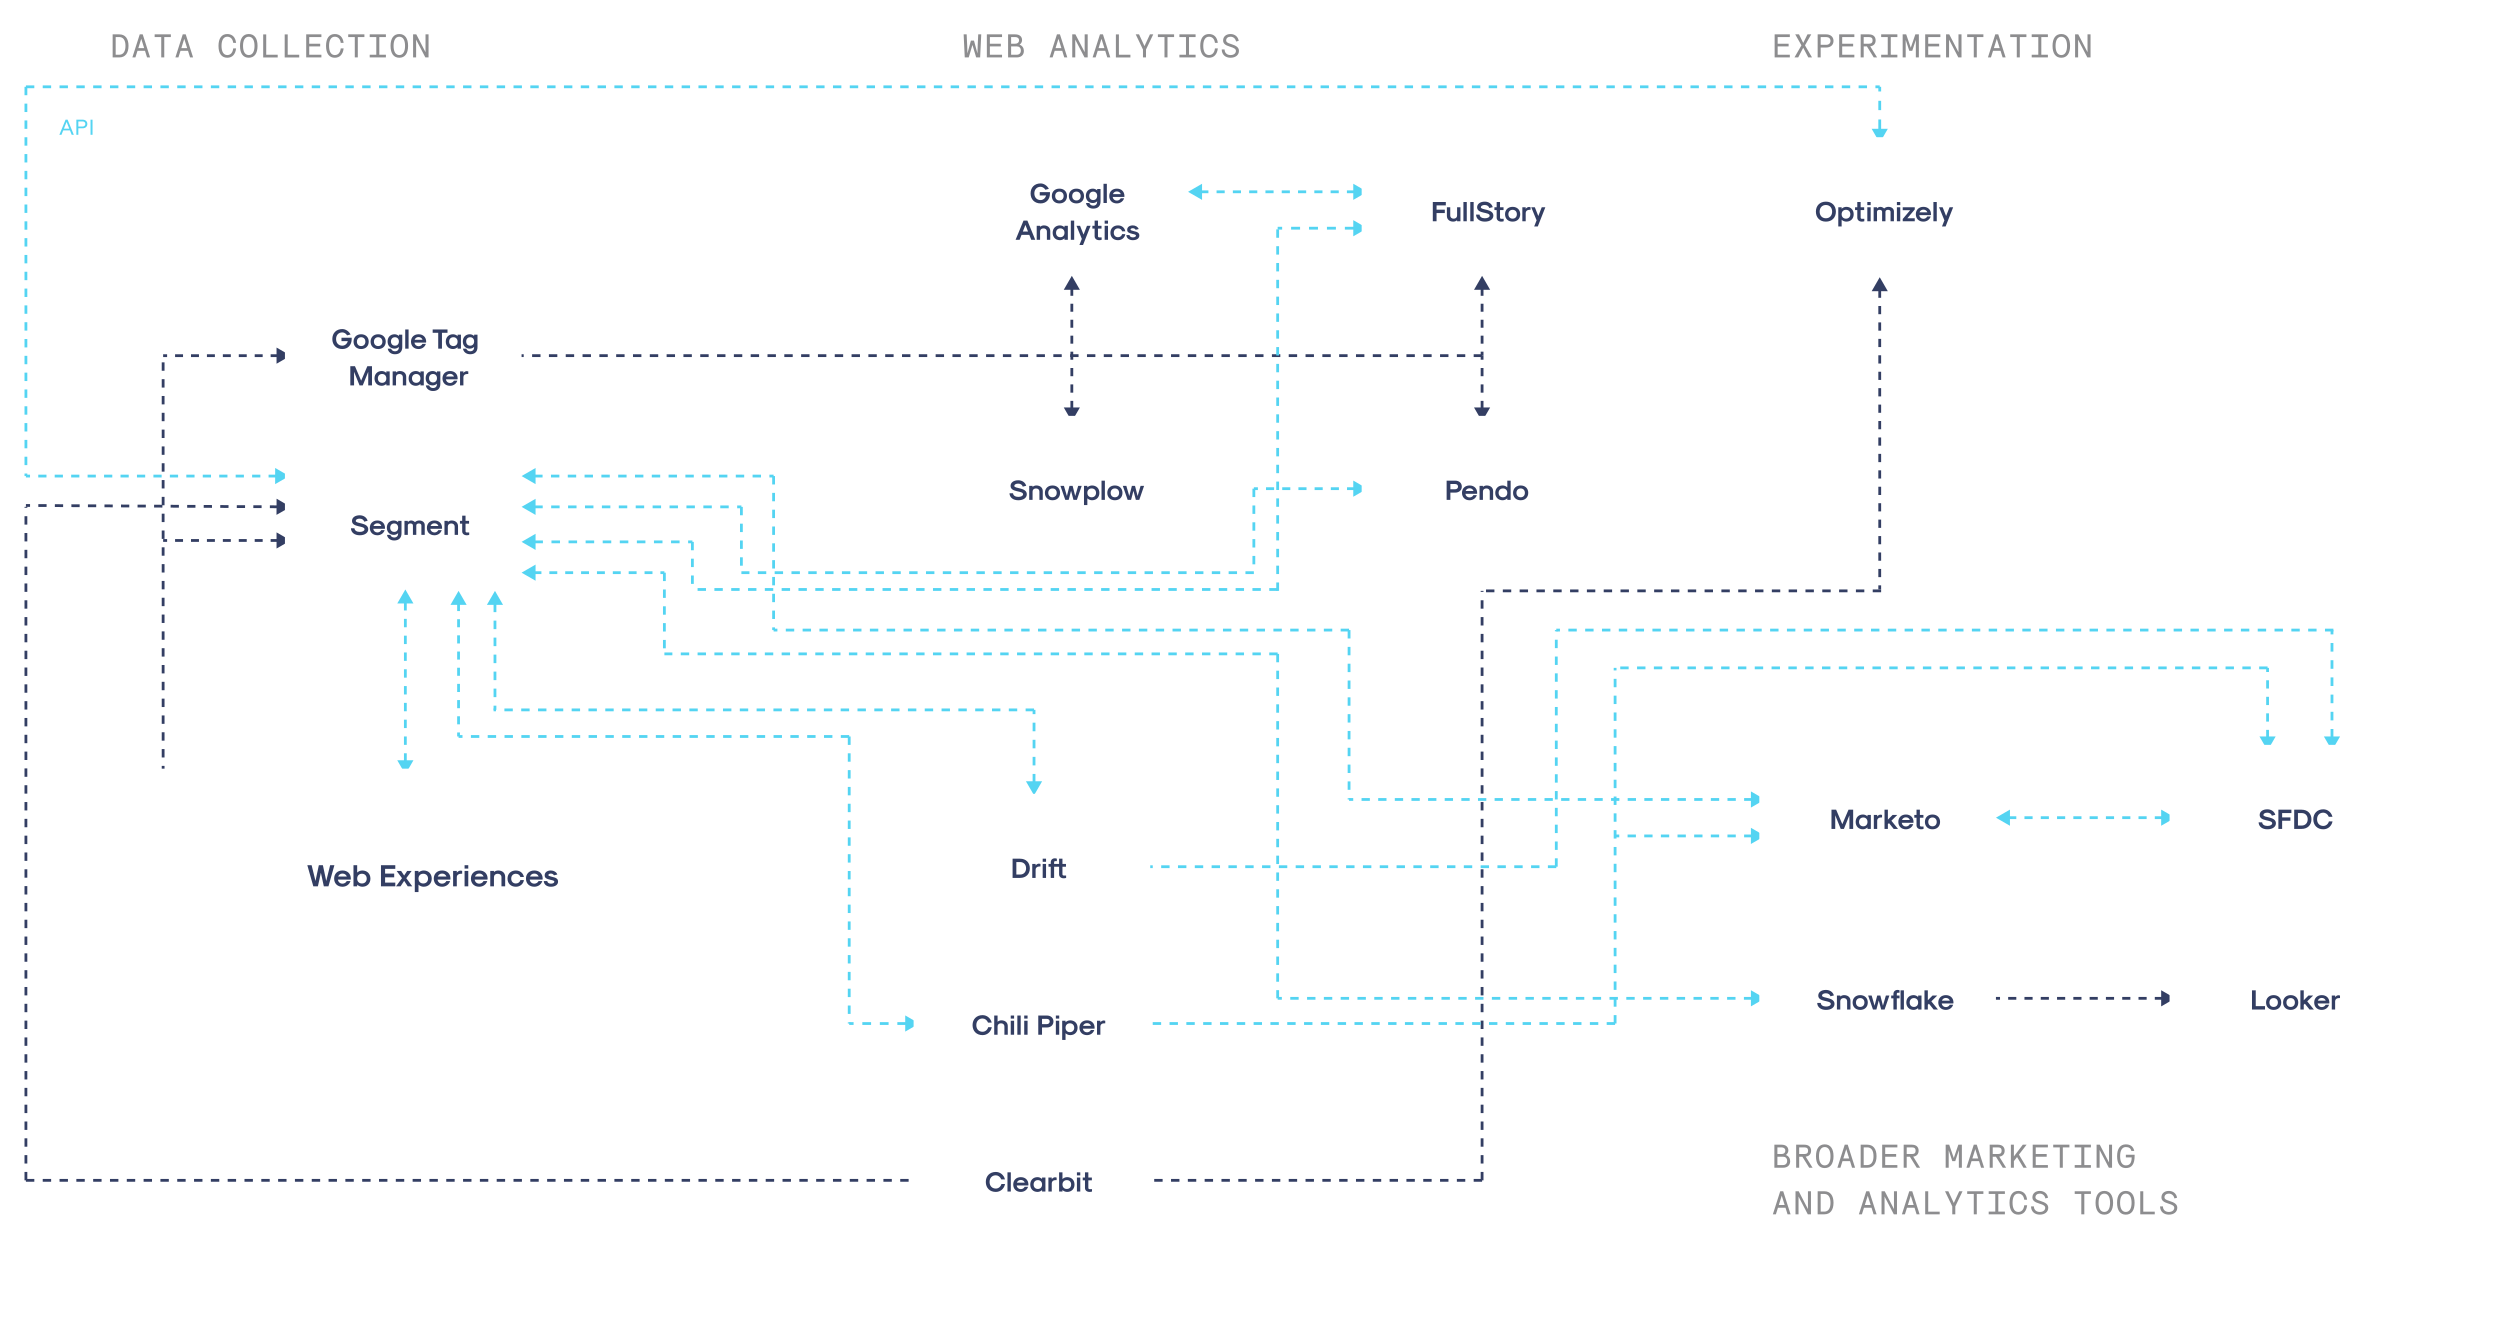 <svg width="1020" height="547" viewBox="0 0 1020 547" fill="none" xmlns="http://www.w3.org/2000/svg">
<rect width="976" height="510" transform="translate(10)" fill="white"/>
<path d="M66.556 315.91L66.556 145.101" stroke="#333E63" stroke-width="1.143" stroke-dasharray="3.43 3.43"/>
<path d="M10.572 481.578L10.572 206.799" stroke="#333E63" stroke-width="1.143" stroke-dasharray="3.43 3.43"/>
<path d="M10.572 481.578H375.04" stroke="#333E63" stroke-width="1.143" stroke-dasharray="3.43 3.43"/>
<path d="M604.689 145.102L212.8 145.102" stroke="#333E63" stroke-width="1.143" stroke-dasharray="3.43 3.43"/>
<path d="M767.5 241.074L604.689 241.074" stroke="#333E63" stroke-width="1.143" stroke-dasharray="3.43 3.43"/>
<path d="M604.689 481.578L604.689 241.075" stroke="#333E63" stroke-width="1.143" stroke-dasharray="3.43 3.43"/>
<path d="M604.689 481.578L469.299 481.578" stroke="#333E63" stroke-width="1.143" stroke-dasharray="3.43 3.43"/>
<path d="M118.541 145.102L112.828 141.803V148.4L118.541 145.102ZM113.667 144.53H110.418V145.673H113.667V144.53ZM107.169 144.53H103.92V145.673H107.169V144.53ZM100.671 144.53H97.422V145.673H100.671V144.53ZM94.173 144.53H90.924V145.673H94.173V144.53ZM87.675 144.53H84.426V145.673H87.675V144.53ZM81.177 144.53H77.927V145.673H81.177V144.53ZM74.678 144.53H71.429V145.673H74.678V144.53ZM68.18 144.53H66.556V145.673H68.18V144.53Z" fill="#333E63"/>
<path d="M118.541 220.508L112.828 217.21V223.806L118.541 220.508ZM113.667 219.937H110.418V221.079H113.667V219.937ZM107.169 219.937H103.92V221.079H107.169V219.937ZM100.671 219.937H97.422V221.079H100.671V219.937ZM94.173 219.937H90.924V221.079H94.173V219.937ZM87.675 219.937H84.426V221.079H87.675V219.937ZM81.177 219.937H77.927V221.079H81.177V219.937ZM74.678 219.937H71.429V221.079H74.678V219.937ZM68.18 219.937H66.556V221.079H68.18V219.937Z" fill="#333E63"/>
<path d="M887.467 407.312L881.754 404.014V410.611L887.467 407.312ZM882.481 406.741H879.157V407.884H882.481V406.741ZM875.834 406.741H872.51V407.884H875.834V406.741ZM869.186 406.741H865.863V407.884H869.186V406.741ZM862.539 406.741H859.215V407.884H862.539V406.741ZM855.891 406.741H852.568V407.884H855.891V406.741ZM849.244 406.741H845.92V407.884H849.244V406.741ZM842.596 406.741H839.273V407.884H842.596V406.741ZM835.949 406.741H832.625V407.884H835.949V406.741ZM829.301 406.741H825.978V407.884H829.301V406.741ZM822.654 406.741H819.33V407.884H822.654V406.741ZM816.006 406.741H814.345V407.884H816.006V406.741Z" fill="#333E63"/>
<path d="M766.93 113.109L763.631 118.822L770.228 118.822L766.93 113.109ZM766.358 118.138L766.358 121.49L767.501 121.49L767.501 118.138L766.358 118.138ZM766.358 124.843L766.358 128.195L767.501 128.195L767.501 124.843L766.358 124.843ZM766.358 131.548L766.358 134.9L767.501 134.9L767.501 131.548L766.358 131.548ZM766.358 138.253L766.358 141.605L767.501 141.605L767.501 138.253L766.358 138.253ZM766.358 144.958L766.358 148.31L767.501 148.31L767.501 144.958L766.358 144.958ZM766.358 151.662L766.358 155.015L767.501 155.015L767.501 151.662L766.358 151.662ZM766.358 158.367L766.358 161.72L767.501 161.72L767.501 158.367L766.358 158.367ZM766.358 165.072L766.358 168.425L767.501 168.425L767.501 165.072L766.358 165.072ZM766.358 171.777L766.358 175.129L767.501 175.129L767.501 171.777L766.358 171.777ZM766.358 178.482L766.358 181.834L767.501 181.834L767.501 178.482L766.358 178.482ZM766.358 185.187L766.358 188.539L767.501 188.539L767.501 185.187L766.358 185.187ZM766.358 191.892L766.358 195.244L767.501 195.244L767.501 191.892L766.358 191.892ZM766.358 198.596L766.358 201.949L767.501 201.949L767.501 198.596L766.358 198.596ZM766.358 205.301L766.358 208.654L767.501 208.654L767.501 205.301L766.358 205.301ZM766.358 212.006L766.358 215.359L767.501 215.359L767.501 212.006L766.358 212.006ZM766.358 218.711L766.358 222.063L767.501 222.063L767.501 218.711L766.358 218.711ZM766.358 225.416L766.358 228.768L767.501 228.768L767.501 225.416L766.358 225.416ZM766.358 232.121L766.358 235.473L767.501 235.473L767.501 232.121L766.358 232.121ZM766.358 238.826L766.358 240.502L767.501 240.502L767.501 238.826L766.358 238.826Z" fill="#333E63"/>
<path d="M118.541 206.797L112.846 203.468L112.811 210.065L118.541 206.797ZM113.483 206.199L110.109 206.181L110.103 207.324L113.477 207.341L113.483 206.199ZM106.735 206.163L103.361 206.145L103.355 207.288L106.729 207.306L106.735 206.163ZM99.987 206.127L96.613 206.11L96.607 207.252L99.981 207.27L99.987 206.127ZM93.239 206.092L89.865 206.074L89.859 207.216L93.233 207.234L93.239 206.092ZM86.491 206.056L83.117 206.038L83.111 207.181L86.485 207.199L86.491 206.056ZM79.743 206.02L76.368 206.002L76.362 207.145L79.737 207.163L79.743 206.02ZM72.994 205.985L69.62 205.967L69.614 207.109L72.988 207.127L72.994 205.985ZM66.246 205.949L62.872 205.931L62.866 207.074L66.24 207.091L66.246 205.949ZM59.498 205.913L56.124 205.895L56.118 207.038L59.492 207.056L59.498 205.913ZM52.75 205.878L49.376 205.86L49.37 207.002L52.744 207.02L52.75 205.878ZM46.002 205.842L42.628 205.824L42.622 206.966L45.996 206.984L46.002 205.842ZM39.254 205.806L35.88 205.788L35.874 206.931L39.248 206.949L39.254 205.806ZM32.506 205.77L29.132 205.753L29.126 206.895L32.5 206.913L32.506 205.77ZM25.758 205.735L22.384 205.717L22.378 206.859L25.752 206.877L25.758 205.735ZM19.01 205.699L15.636 205.681L15.63 206.824L19.004 206.841L19.01 205.699ZM12.262 205.663L10.575 205.654L10.569 206.797L12.256 206.806L12.262 205.663Z" fill="#333E63"/>
<path d="M437.308 112.539L434.009 118.252L440.606 118.252L437.308 112.539ZM437.879 145.102L437.879 143.473L436.736 143.473L436.736 145.102L437.879 145.102ZM437.879 140.217L437.879 136.961L436.736 136.961L436.736 140.217L437.879 140.217ZM437.879 133.705L437.879 130.449L436.736 130.449L436.736 133.705L437.879 133.705ZM437.879 127.192L437.879 123.936L436.736 123.936L436.736 127.192L437.879 127.192ZM437.879 120.68L437.879 117.424L436.736 117.424L436.736 120.68L437.879 120.68Z" fill="#333E63"/>
<path d="M604.689 112.539L601.391 118.252L607.988 118.252L604.689 112.539ZM605.261 145.102L605.261 143.473L604.118 143.473L604.118 145.102L605.261 145.102ZM605.261 140.217L605.261 136.961L604.118 136.961L604.118 140.217L605.261 140.217ZM605.261 133.705L605.261 130.449L604.118 130.449L604.118 133.705L605.261 133.705ZM605.261 127.192L605.261 123.936L604.118 123.936L604.118 127.192L605.261 127.192ZM605.261 120.68L605.261 117.424L604.118 117.424L604.118 120.68L605.261 120.68Z" fill="#333E63"/>
<path d="M604.689 171.951L607.988 166.238L601.391 166.238L604.689 171.951ZM604.118 145.102L604.118 146.78L605.261 146.78L605.261 145.102L604.118 145.102ZM604.118 150.136L604.118 153.492L605.261 153.492L605.261 150.136L604.118 150.136ZM604.118 156.848L604.118 160.204L605.261 160.204L605.261 156.848L604.118 156.848ZM604.118 163.561L604.118 166.917L605.261 166.917L605.261 163.561L604.118 163.561Z" fill="#333E63"/>
<path d="M437.308 171.951L440.606 166.238L434.009 166.238L437.308 171.951ZM436.736 145.102L436.736 146.78L437.879 146.78L437.879 145.102L436.736 145.102ZM436.736 150.136L436.736 153.492L437.879 153.492L437.879 150.136L436.736 150.136ZM436.736 156.848L436.736 160.204L437.879 160.204L437.879 156.848L436.736 156.848ZM436.736 163.561L436.736 166.917L437.879 166.917L437.879 163.561L436.736 163.561Z" fill="#333E63"/>
<path d="M557.846 78.266L552.133 74.967V81.564L557.846 78.266ZM484.724 78.266L490.436 81.564V74.967L484.724 78.266ZM552.86 77.694H549.536V78.837H552.86V77.694ZM546.213 77.694H542.889V78.837H546.213V77.694ZM539.565 77.694H536.241V78.837H539.565V77.694ZM532.918 77.694H529.594V78.837H532.918V77.694ZM526.27 77.694H522.946V78.837H526.27V77.694ZM519.623 77.694H516.299V78.837H519.623V77.694ZM512.975 77.694H509.652V78.837H512.975V77.694ZM506.328 77.694H503.004V78.837H506.328V77.694ZM499.68 77.694L496.357 77.694V78.837L499.68 78.837V77.694ZM493.033 77.694H489.709V78.837H493.033V77.694Z" fill="#54D4F2"/>
<path d="M887.467 333.617L881.754 330.319V336.915L887.467 333.617ZM814.345 333.617L820.057 336.915V330.319L814.345 333.617ZM882.481 333.046H879.157V334.188H882.481V333.046ZM875.834 333.046H872.51V334.188H875.834V333.046ZM869.186 333.046H865.863V334.188H869.186V333.046ZM862.539 333.046H859.215V334.188H862.539V333.046ZM855.891 333.046H852.568V334.188H855.891V333.046ZM849.244 333.046H845.92V334.188H849.244V333.046ZM842.596 333.046H839.273V334.188H842.596V333.046ZM835.949 333.046H832.625V334.188H835.949V333.046ZM829.301 333.046H825.978V334.188H829.301V333.046ZM822.654 333.046H819.33V334.188H822.654V333.046Z" fill="#54D4F2"/>
<path d="M165.385 315.91L168.683 310.197L162.087 310.197L165.385 315.91ZM165.385 240.503L162.087 246.216L168.683 246.216L165.385 240.503ZM165.956 310.769L165.956 307.341L164.813 307.341L164.813 310.769L165.956 310.769ZM165.956 303.914L165.956 300.486L164.813 300.486L164.813 303.914L165.956 303.914ZM165.956 297.058L165.956 293.631L164.813 293.631L164.813 297.058L165.956 297.058ZM165.956 290.203L165.956 286.776L164.813 286.776L164.813 290.203L165.956 290.203ZM165.956 283.348L165.956 279.92L164.814 279.92L164.813 283.348L165.956 283.348ZM165.956 276.493L165.956 273.065L164.814 273.065L164.814 276.493L165.956 276.493ZM165.956 269.638L165.956 266.21L164.814 266.21L164.814 269.638L165.956 269.638ZM165.956 262.782L165.956 259.355L164.814 259.355L164.814 262.782L165.956 262.782ZM165.956 255.927L165.956 252.5L164.814 252.5L164.814 255.927L165.956 255.927ZM165.956 249.072L165.956 245.644L164.814 245.644L164.814 249.072L165.956 249.072Z" fill="#54D4F2"/>
<path d="M557.846 93.117L552.133 89.819V96.415L557.846 93.117ZM552.362 92.546H548.705V93.689H552.362V92.546ZM545.049 92.546H541.393V93.689H545.049V92.546ZM537.737 92.546H534.081V93.689H537.737V92.546ZM530.425 92.546H526.769V93.689H530.425V92.546ZM523.113 92.546H521.285V93.689H523.113V92.546Z" fill="#54D4F2"/>
<path d="M557.846 199.375L552.133 196.077V202.673L557.846 199.375ZM552.888 198.804H549.583V199.946H552.888V198.804ZM546.278 198.804H542.972V199.946H546.278V198.804ZM539.667 198.804H536.362V199.946H539.667V198.804ZM533.057 198.804H529.752V199.946H533.057V198.804ZM526.446 198.804H523.141V199.946H526.446V198.804ZM519.836 198.804H516.531V199.946H519.836V198.804ZM513.226 198.804H511.573V199.946H513.226V198.804Z" fill="#54D4F2"/>
<path d="M521.284 241.074L521.284 92.545" stroke="#54D4F2" stroke-width="1.143" stroke-dasharray="3.43 3.43"/>
<path d="M521.284 240.504L282.495 240.504" stroke="#54D4F2" stroke-width="1.143" stroke-dasharray="3.43 3.43"/>
<path d="M521.284 266.781L271.069 266.781" stroke="#54D4F2" stroke-width="1.143" stroke-dasharray="3.43 3.43"/>
<path d="M421.884 289.633L201.375 289.633" stroke="#54D4F2" stroke-width="1.143" stroke-dasharray="3.43 3.43"/>
<path d="M346.477 300.488H187.093" stroke="#54D4F2" stroke-width="1.143" stroke-dasharray="3.43 3.43"/>
<path d="M550.419 257.07L315.628 257.07" stroke="#54D4F2" stroke-width="1.143" stroke-dasharray="3.43 3.43"/>
<path d="M634.967 353.617H469.299" stroke="#54D4F2" stroke-width="1.143" stroke-dasharray="3.43 3.43"/>
<path d="M634.967 353.617V257.073" stroke="#54D4F2" stroke-width="1.143" stroke-dasharray="3.43 3.43"/>
<path d="M952.02 257.07L634.967 257.07" stroke="#54D4F2" stroke-width="1.143" stroke-dasharray="3.43 3.43"/>
<path d="M521.284 266.781V407.313" stroke="#54D4F2" stroke-width="1.143" stroke-dasharray="3.43 3.43"/>
<path d="M550.419 257.07L550.419 326.194" stroke="#54D4F2" stroke-width="1.143" stroke-dasharray="3.43 3.43"/>
<path d="M421.884 324.48L425.182 318.767L418.586 318.767L421.884 324.48ZM421.313 289.633L421.313 291.375L422.455 291.375L422.455 289.633L421.313 289.633ZM421.313 294.86L421.313 298.345L422.455 298.345L422.455 294.86L421.313 294.86ZM421.313 301.829L421.313 305.314L422.455 305.314L422.455 301.829L421.313 301.829ZM421.313 308.799L421.313 312.284L422.455 312.284L422.455 308.799L421.313 308.799ZM421.313 315.768L421.313 319.253L422.455 319.253L422.455 315.768L421.313 315.768Z" fill="#54D4F2"/>
<path d="M766.93 58.269L770.228 52.556L763.631 52.556L766.93 58.269ZM766.358 35.418L766.358 37.322L767.501 37.322L767.501 35.418L766.358 35.418ZM766.358 41.131L766.358 44.939L767.501 44.939L767.501 41.131L766.358 41.131ZM766.358 48.748L766.358 52.556L767.501 52.556L767.501 48.748L766.358 48.748Z" fill="#54D4F2"/>
<path d="M375.04 417.594L369.327 414.296V420.892L375.04 417.594ZM346.477 418.165H348.262V417.022H346.477V418.165ZM351.832 418.165H355.403V417.022H351.832V418.165ZM358.973 418.165H362.543V417.022H358.973V418.165ZM366.114 418.165H369.684V417.022H366.114V418.165Z" fill="#54D4F2"/>
<path d="M315.628 194.23L315.628 257.07" stroke="#54D4F2" stroke-width="1.143" stroke-dasharray="3.43 3.43"/>
<path d="M10.571 35.418L10.571 194.23" stroke="#54D4F2" stroke-width="1.143" stroke-dasharray="3.43 3.43"/>
<path d="M10.571 35.418H766.929" stroke="#54D4F2" stroke-width="1.143" stroke-dasharray="3.43 3.43"/>
<path d="M346.477 300.488L346.477 417.598" stroke="#54D4F2" stroke-width="1.143" stroke-dasharray="3.43 3.43"/>
<path d="M720.085 407.312L714.372 404.014V410.611L720.085 407.312ZM714.944 406.741H711.516V407.884H714.944V406.741ZM708.088 406.741H704.661V407.884H708.088V406.741ZM701.233 406.741H697.806V407.884H701.233V406.741ZM694.378 406.741H690.95V407.884H694.378V406.741ZM687.523 406.741H684.095V407.884H687.523V406.741ZM680.668 406.741H677.24V407.884H680.668V406.741ZM673.812 406.741H670.385V407.884H673.812V406.741ZM666.957 406.741H663.53V407.884H666.957V406.741ZM660.102 406.741H656.674V407.884H660.102V406.741ZM653.247 406.741H649.819V407.884H653.247V406.741ZM646.391 406.741H642.964V407.884H646.391V406.741ZM639.536 406.741H636.109V407.884H639.536V406.741ZM632.681 406.741H629.253V407.884H632.681V406.741ZM625.826 406.741H622.398V407.884H625.826V406.741ZM618.971 406.741H615.543V407.884H618.971V406.741ZM612.115 406.741H608.688V407.884H612.115V406.741ZM605.26 406.741H601.833V407.884H605.26V406.741ZM598.405 406.741H594.977V407.884H598.405V406.741ZM591.55 406.741H588.122V407.884H591.55V406.741ZM584.695 406.741H581.267V407.884H584.695V406.741ZM577.839 406.741H574.412V407.884H577.839V406.741ZM570.984 406.741H567.557V407.884H570.984V406.741ZM564.129 406.741H560.701V407.884H564.129V406.741ZM557.274 406.741H553.846V407.884H557.274V406.741ZM550.419 406.741H546.991V407.884H550.419V406.741ZM543.563 406.741H540.136V407.884H543.563V406.741ZM536.708 406.741H533.281V407.884H536.708V406.741ZM529.853 406.741H526.425V407.884H529.853V406.741ZM522.998 406.741H521.284V407.884H522.998V406.741Z" fill="#54D4F2"/>
<path d="M658.96 417.594H469.299" stroke="#54D4F2" stroke-width="1.143" stroke-dasharray="3.43 3.43"/>
<path d="M658.96 417.594L658.96 272.492" stroke="#54D4F2" stroke-width="1.143" stroke-dasharray="3.43 3.43"/>
<path d="M925.17 272.492L658.959 272.492" stroke="#54D4F2" stroke-width="1.143" stroke-dasharray="3.43 3.43"/>
<path d="M720.085 341.047L714.372 337.749V344.345L720.085 341.047ZM714.991 340.476H711.595V341.618H714.991V340.476ZM708.199 340.476H704.804V341.618H708.199V340.476ZM701.408 340.476H698.012V341.618H701.408V340.476ZM694.616 340.476H691.22V341.618H694.616V340.476ZM687.824 340.476H684.428V341.618H687.824V340.476ZM681.033 340.476H677.637V341.618H681.033V340.476ZM674.241 340.476H670.845V341.618H674.241V340.476ZM667.449 340.476H664.053V341.618H667.449V340.476ZM660.657 340.476H658.959V341.618H660.657V340.476Z" fill="#54D4F2"/>
<path d="M925.17 306.199L928.468 300.487L921.872 300.487L925.17 306.199ZM925.741 301.144L925.741 297.773L924.599 297.773L924.599 301.144L925.741 301.144ZM925.741 294.403L925.741 291.032L924.599 291.032L924.599 294.403L925.741 294.403ZM925.741 287.662L925.741 284.291L924.599 284.291L924.599 287.662L925.741 287.662ZM925.741 280.921L925.741 277.55L924.599 277.55L924.599 280.921L925.741 280.921ZM925.741 274.18L925.741 272.494L924.599 272.494L924.599 274.18L925.741 274.18Z" fill="#54D4F2"/>
<path d="M951.448 306.199L954.747 300.487L948.15 300.487L951.448 306.199ZM952.02 300.935L952.02 297.426L950.877 297.426L950.877 300.935L952.02 300.935ZM952.02 293.917L952.02 290.408L950.877 290.408L950.877 293.917L952.02 293.917ZM952.02 286.899L952.02 283.389L950.877 283.389L950.877 286.899L952.02 286.899ZM952.02 279.88L952.02 276.371L950.877 276.371L950.877 279.88L952.02 279.88ZM952.02 272.862L952.02 269.352L950.877 269.352L950.877 272.862L952.02 272.862ZM952.02 265.843L952.02 262.334L950.877 262.334L950.877 265.843L952.02 265.843ZM952.02 258.825L952.02 257.07L950.877 257.07L950.877 258.825L952.02 258.825Z" fill="#54D4F2"/>
<path d="M720.085 326.195L714.372 322.897V329.494L720.085 326.195ZM714.995 325.624H711.602V326.767H714.995V325.624ZM708.208 325.624H704.815V326.767H708.208V325.624ZM701.422 325.624H698.028V326.767H701.422V325.624ZM694.635 325.624H691.242V326.767H694.635V325.624ZM687.848 325.624H684.455V326.767H687.848V325.624ZM681.062 325.624H677.668V326.767H681.062V325.624ZM674.275 325.624H670.882V326.767H674.275V325.624ZM667.488 325.624H664.095V326.767H667.488V325.624ZM660.702 325.624H657.308V326.767H660.702V325.624ZM653.915 325.624H650.522V326.767H653.915V325.624ZM647.128 325.624H643.735V326.767H647.128V325.624ZM640.342 325.624H636.948V326.767H640.342V325.624ZM633.555 325.624H630.162V326.767H633.555V325.624ZM626.768 325.624H623.375V326.767H626.768V325.624ZM619.982 325.624H616.589V326.767H619.982V325.624ZM613.195 325.624H609.802V326.767H613.195V325.624ZM606.409 325.624H603.015V326.767H606.409V325.624ZM599.622 325.624H596.229V326.767H599.622V325.624ZM592.835 325.624H589.442V326.767H592.835V325.624ZM586.049 325.624H582.655V326.767H586.049V325.624ZM579.262 325.624H575.869V326.767H579.262V325.624ZM572.475 325.624H569.082V326.767H572.475V325.624ZM565.689 325.624H562.295V326.767H565.689V325.624ZM558.902 325.624H555.509V326.767H558.902V325.624ZM552.115 325.624H550.419V326.767H552.115V325.624Z" fill="#54D4F2"/>
<path d="M511.573 233.648L302.489 233.648" stroke="#54D4F2" stroke-width="1.143" stroke-dasharray="3.43 3.43"/>
<path d="M212.8 206.797L218.513 210.095V203.499L212.8 206.797ZM302.489 206.226H300.764V207.368H302.489V206.226ZM297.315 206.226H293.865V207.368H297.315V206.226ZM290.416 206.226H286.966V207.368H290.416V206.226ZM283.517 206.226H280.067V207.368H283.517V206.226ZM276.617 206.226H273.168V207.368H276.617V206.226ZM269.718 206.226H266.269V207.368H269.718V206.226ZM262.819 206.226H259.37V207.368H262.819V206.226ZM255.92 206.226H252.47V207.368H255.92V206.226ZM249.021 206.226H245.571V207.368H249.021V206.226ZM242.122 206.226H238.672V207.368H242.122V206.226ZM235.223 206.226H231.773V207.368H235.223V206.226ZM228.323 206.226H224.874V207.368H228.323V206.226ZM221.424 206.226H217.975V207.368H221.424V206.226Z" fill="#54D4F2"/>
<path d="M212.8 194.23L218.513 197.529V190.932L212.8 194.23ZM315.628 193.659H313.914V194.802H315.628V193.659ZM310.487 193.659H307.059V194.802H310.487V193.659ZM303.631 193.659H300.204V194.802H303.631V193.659ZM296.776 193.659H293.349V194.802H296.776V193.659ZM289.921 193.659H286.493V194.802H289.921V193.659ZM283.066 193.659H279.638V194.802H283.066V193.659ZM276.211 193.659H272.783V194.802H276.211V193.659ZM269.355 193.659H265.928V194.802H269.355V193.659ZM262.5 193.659H259.072V194.802H262.5V193.659ZM255.645 193.659H252.217V194.802H255.645V193.659ZM248.79 193.659H245.362V194.802H248.79V193.659ZM241.934 193.659H238.507V194.802H241.934V193.659ZM235.079 193.659H231.652V194.802H235.079V193.659ZM228.224 193.659H224.796V194.802H228.224V193.659ZM221.369 193.659H217.941V194.802H221.369V193.659Z" fill="#54D4F2"/>
<path d="M117.97 194.23L112.257 190.932V197.529L117.97 194.23ZM112.935 193.659H109.579V194.802H112.935V193.659ZM106.223 193.659H102.867V194.802H106.223V193.659ZM99.511 193.659H96.154V194.802H99.511V193.659ZM92.798 193.659H89.442V194.802H92.798V193.659ZM86.086 193.659H82.73V194.802H86.086V193.659ZM79.374 193.659H76.017V194.802H79.374V193.659ZM72.661 193.659H69.305V194.802H72.661V193.659ZM65.949 193.659H62.593V194.802H65.949V193.659ZM59.236 193.659H55.88V194.802H59.236V193.659ZM52.524 193.659H49.168V194.802H52.524V193.659ZM45.812 193.659H42.455V194.802H45.812V193.659ZM39.099 193.659H35.743V194.802H39.099V193.659ZM32.387 193.659H29.031V194.802H32.387V193.659ZM25.674 193.659H22.318V194.802H25.674V193.659ZM18.962 193.659H15.606V194.802H18.962V193.659ZM12.25 193.659H10.572V194.802H12.25V193.659Z" fill="#54D4F2"/>
<path d="M212.801 221.078L218.513 224.376V217.78L212.801 221.078ZM282.495 220.507H280.753V221.649H282.495V220.507ZM277.268 220.507H273.783V221.649H277.268V220.507ZM270.299 220.507H266.814V221.649H270.299V220.507ZM263.329 220.507H259.844V221.649H263.329V220.507ZM256.36 220.507H252.875V221.649H256.36V220.507ZM249.39 220.507H245.905V221.649H249.39V220.507ZM242.421 220.507H238.936V221.649H242.421V220.507ZM235.451 220.507H231.967V221.649H235.451V220.507ZM228.482 220.507H224.997V221.649H228.482V220.507ZM221.512 220.507H218.028V221.649H221.512V220.507Z" fill="#54D4F2"/>
<path d="M212.8 233.648L218.513 236.946V230.35L212.8 233.648ZM271.069 233.077H269.451V234.219H271.069V233.077ZM266.214 233.077H262.976V234.219H266.214V233.077ZM259.739 233.077H256.502V234.219H259.739V233.077ZM253.265 233.077H250.028V234.219H253.265V233.077ZM246.79 233.077H243.553V234.219H246.79V233.077ZM240.316 233.077H237.079V234.219H240.316V233.077ZM233.842 233.077H230.605V234.219H233.842V233.077ZM227.367 233.077H224.13V234.219H227.367V233.077ZM220.893 233.077H217.656V234.219H220.893V233.077Z" fill="#54D4F2"/>
<path d="M201.946 241.075L198.648 246.788L205.245 246.788L201.946 241.075ZM202.518 289.633L202.518 287.899L201.375 287.899L201.375 289.633L202.518 289.633ZM202.518 284.43L202.518 280.962L201.375 280.962L201.375 284.43L202.518 284.43ZM202.518 277.493L202.518 274.025L201.375 274.025L201.375 277.493L202.518 277.493ZM202.518 270.557L202.518 267.088L201.375 267.088L201.375 270.557L202.518 270.557ZM202.518 263.62L202.518 260.151L201.375 260.151L201.375 263.62L202.518 263.62ZM202.518 256.683L202.518 253.215L201.375 253.215L201.375 256.683L202.518 256.683ZM202.518 249.746L202.518 246.278L201.375 246.278L201.375 249.746L202.518 249.746Z" fill="#54D4F2"/>
<path d="M187.093 241.073L183.795 246.785L190.391 246.785L187.093 241.073ZM187.664 300.484L187.664 298.834L186.522 298.834L186.522 300.484L187.664 300.484ZM187.664 295.533L187.664 292.233L186.522 292.233L186.522 295.533L187.664 295.533ZM187.664 288.932L187.664 285.631L186.522 285.631L186.522 288.932L187.664 288.932ZM187.664 282.331L187.664 279.03L186.522 279.03L186.522 282.331L187.664 282.331ZM187.664 275.729L187.664 272.429L186.522 272.429L186.522 275.729L187.664 275.729ZM187.664 269.128L187.664 265.827L186.522 265.827L186.522 269.128L187.664 269.128ZM187.664 262.527L187.664 259.226L186.522 259.226L186.522 262.527L187.664 262.527ZM187.664 255.926L187.664 252.625L186.522 252.625L186.522 255.926L187.664 255.926ZM187.664 249.324L187.664 246.024L186.522 246.024L186.522 249.324L187.664 249.324Z" fill="#54D4F2"/>
<path d="M282.495 221.078L282.495 241.072" stroke="#54D4F2" stroke-width="1.143" stroke-dasharray="3.43 3.43"/>
<path d="M271.069 233.648L271.069 266.782" stroke="#54D4F2" stroke-width="1.143" stroke-dasharray="3.43 3.43"/>
<path d="M302.489 206.797L302.489 233.646" stroke="#54D4F2" stroke-width="1.143" stroke-dasharray="3.43 3.43"/>
<path d="M511.573 199.375L511.573 233.651" stroke="#54D4F2" stroke-width="1.143" stroke-dasharray="3.43 3.43"/>
<g filter="url(#filter0_d_2201_30859)">
<rect x="42.562" y="315.914" width="264.966" height="79.406" rx="4.57" fill="white"/>
</g>
<path d="M127.826 361.617L125.388 352.996H127.135L128.718 359.43L130.088 352.996H131.735L133.104 359.43L134.701 352.996H136.435L134.009 361.617H132.124L130.918 356.075L129.699 361.617H127.826ZM139.735 361.793C137.686 361.793 136.329 360.461 136.329 358.475C136.329 356.489 137.686 355.157 139.735 355.157C141.783 355.157 143.14 356.489 143.14 358.475V358.764L143.015 358.89H137.862C138 359.883 138.754 360.536 139.735 360.536C140.476 360.536 141.167 360.109 141.456 359.481H142.99C142.575 360.863 141.268 361.793 139.735 361.793ZM137.962 357.633H141.507C141.218 356.854 140.577 356.414 139.735 356.414C138.892 356.414 138.252 356.854 137.962 357.633ZM147.813 361.793C147.046 361.793 146.204 361.441 145.726 360.926V361.617H144.218V352.996H145.726V356.024C146.204 355.509 147.046 355.157 147.813 355.157C149.798 355.157 151.13 356.489 151.13 358.475C151.13 360.461 149.798 361.793 147.813 361.793ZM147.662 360.461C148.843 360.461 149.622 359.669 149.622 358.475C149.622 357.281 148.843 356.489 147.662 356.489C146.505 356.489 145.726 357.281 145.726 358.475C145.726 359.669 146.505 360.461 147.662 360.461ZM155.435 361.617V352.996H161.28V354.504H157.12V356.439H160.827V357.947H157.12V360.109H161.28V361.617H155.435ZM161.578 361.617L164.016 358.299L161.817 355.333H163.652L164.896 357.218L166.115 355.333H167.962L165.763 358.299L168.201 361.617H166.354L164.896 359.393L163.425 361.617H161.578ZM172.83 355.157C174.816 355.157 176.148 356.489 176.148 358.475C176.148 360.461 174.816 361.793 172.83 361.793C172.063 361.793 171.221 361.441 170.744 360.926V363.955H169.235V355.333H170.744V356.024C171.221 355.509 172.063 355.157 172.83 355.157ZM172.679 356.489C171.523 356.489 170.744 357.281 170.744 358.475C170.744 359.669 171.523 360.461 172.679 360.461C173.86 360.461 174.64 359.669 174.64 358.475C174.64 357.281 173.86 356.489 172.679 356.489ZM180.384 361.793C178.335 361.793 176.978 360.461 176.978 358.475C176.978 356.489 178.335 355.157 180.384 355.157C182.433 355.157 183.79 356.489 183.79 358.475V358.764L183.664 358.89H178.511C178.65 359.883 179.404 360.536 180.384 360.536C181.125 360.536 181.817 360.109 182.106 359.481H183.639C183.224 360.863 181.917 361.793 180.384 361.793ZM178.612 357.633H182.156C181.867 356.854 181.226 356.414 180.384 356.414C179.542 356.414 178.901 356.854 178.612 357.633ZM184.868 361.617V355.333H186.376V356.075C186.702 355.559 187.318 355.208 187.896 355.208C188.123 355.208 188.387 355.258 188.563 355.333V356.489H188.047C187.042 356.489 186.376 357.055 186.376 357.897V361.617H184.868ZM189.548 354.378V352.996H191.056V354.378H189.548ZM189.548 361.617V355.333H191.056V361.617H189.548ZM195.542 361.793C193.493 361.793 192.136 360.461 192.136 358.475C192.136 356.489 193.493 355.157 195.542 355.157C197.59 355.157 198.948 356.489 198.948 358.475V358.764L198.822 358.89H193.669C193.807 359.883 194.561 360.536 195.542 360.536C196.283 360.536 196.974 360.109 197.263 359.481H198.797C198.382 360.863 197.075 361.793 195.542 361.793ZM193.77 357.633H197.314C197.025 356.854 196.384 356.414 195.542 356.414C194.7 356.414 194.059 356.854 193.77 357.633ZM200.025 361.617V355.333H201.533V355.798C201.948 355.409 202.627 355.157 203.243 355.157C204.964 355.157 206.108 356.175 206.108 357.709V361.617H204.6V357.885C204.6 357.042 203.984 356.489 203.067 356.489C202.149 356.489 201.533 357.042 201.533 357.885V361.617H200.025ZM210.474 361.793C208.426 361.793 207.068 360.461 207.068 358.475C207.068 356.489 208.426 355.157 210.474 355.157C212.171 355.157 213.478 356.226 213.754 357.822H212.309C212.108 357.017 211.379 356.489 210.474 356.489C209.331 356.489 208.576 357.281 208.576 358.475C208.576 359.669 209.331 360.461 210.474 360.461C211.392 360.461 212.133 359.908 212.322 359.066H213.767C213.503 360.7 212.183 361.793 210.474 361.793ZM218.002 361.793C215.953 361.793 214.596 360.461 214.596 358.475C214.596 356.489 215.953 355.157 218.002 355.157C220.05 355.157 221.408 356.489 221.408 358.475V358.764L221.282 358.89H216.129C216.268 359.883 217.022 360.536 218.002 360.536C218.743 360.536 219.435 360.109 219.724 359.481H221.257C220.842 360.863 219.535 361.793 218.002 361.793ZM216.23 357.633H219.774C219.485 356.854 218.844 356.414 218.002 356.414C217.16 356.414 216.519 356.854 216.23 357.633ZM224.769 361.793C223.073 361.793 221.904 360.863 221.854 359.481H223.274C223.324 360.109 223.927 360.536 224.769 360.536C225.611 360.536 226.177 360.21 226.177 359.719C226.177 359.418 225.8 359.204 224.631 358.978C222.809 358.563 222.231 358.148 222.231 357.105C222.231 355.937 223.249 355.157 224.769 355.157C225.976 355.157 227.032 355.811 227.396 356.791L226.014 357.13C225.825 356.703 225.322 356.414 224.769 356.414C224.154 356.414 223.739 356.665 223.739 357.03C223.739 357.294 224.028 357.457 224.92 357.658C227.019 358.098 227.685 358.576 227.685 359.719C227.685 360.964 226.516 361.793 224.769 361.793Z" fill="#333E63"/>
<g filter="url(#filter1_d_2201_30859)">
<rect x="118.541" y="117.68" width="94.259" height="54.27" rx="4.57" fill="white"/>
</g>
<path d="M139.665 142.41C137.22 142.41 135.586 140.776 135.586 138.32C135.586 135.875 137.22 134.252 139.665 134.252C141.002 134.252 142.35 135.143 143.035 136.469L141.607 136.823C141.196 136.103 140.419 135.623 139.665 135.623C138.134 135.623 137.117 136.697 137.117 138.32C137.117 139.954 138.134 141.039 139.665 141.039C140.716 141.039 141.619 140.296 141.904 139.177H139.322V137.806H143.492V138.32C143.492 140.776 141.961 142.41 139.665 142.41ZM147.344 142.41C145.482 142.41 144.248 141.199 144.248 139.394C144.248 137.588 145.482 136.377 147.344 136.377C149.207 136.377 150.441 137.588 150.441 139.394C150.441 141.199 149.207 142.41 147.344 142.41ZM147.344 141.199C148.384 141.199 149.07 140.479 149.07 139.394C149.07 138.308 148.384 137.588 147.344 137.588C146.305 137.588 145.619 138.308 145.619 139.394C145.619 140.479 146.305 141.199 147.344 141.199ZM154.288 142.41C152.426 142.41 151.192 141.199 151.192 139.394C151.192 137.588 152.426 136.377 154.288 136.377C156.15 136.377 157.384 137.588 157.384 139.394C157.384 141.199 156.15 142.41 154.288 142.41ZM154.288 141.199C155.328 141.199 156.013 140.479 156.013 139.394C156.013 138.308 155.328 137.588 154.288 137.588C153.248 137.588 152.563 138.308 152.563 139.394C152.563 140.479 153.248 141.199 154.288 141.199ZM161.129 144.535C159.564 144.535 158.398 143.621 158.204 142.25H159.575C159.747 142.89 160.364 143.324 161.129 143.324C162.169 143.324 162.751 142.707 162.751 141.622V141.53C162.329 141.964 161.632 142.25 161.003 142.25C159.278 142.25 158.136 141.073 158.136 139.314C158.136 137.554 159.278 136.377 161.003 136.377C161.632 136.377 162.329 136.663 162.751 137.097V136.537H164.122V141.622C164.122 143.484 163.048 144.535 161.129 144.535ZM161.14 141.039C162.112 141.039 162.751 140.353 162.751 139.314C162.751 138.274 162.112 137.588 161.14 137.588C160.158 137.588 159.507 138.274 159.507 139.314C159.507 140.353 160.158 141.039 161.14 141.039ZM165.33 142.25V134.412H166.701V142.25H165.33ZM170.779 142.41C168.917 142.41 167.683 141.199 167.683 139.394C167.683 137.588 168.917 136.377 170.779 136.377C172.641 136.377 173.875 137.588 173.875 139.394V139.656L173.761 139.771H169.077C169.202 140.673 169.888 141.267 170.779 141.267C171.453 141.267 172.082 140.879 172.344 140.308H173.738C173.361 141.564 172.173 142.41 170.779 142.41ZM169.168 138.628H172.39C172.127 137.92 171.545 137.52 170.779 137.52C170.014 137.52 169.431 137.92 169.168 138.628ZM178.79 142.25V135.783H176.528V134.412H182.583V135.783H180.321V142.25H178.79ZM184.846 142.41C183.064 142.41 181.875 141.199 181.875 139.394C181.875 137.588 183.064 136.377 184.846 136.377C185.52 136.377 186.263 136.686 186.697 137.154V136.537H188.068V142.25H186.697V141.633C186.263 142.101 185.52 142.41 184.846 142.41ZM184.983 141.199C186.011 141.199 186.697 140.479 186.697 139.394C186.697 138.308 186.011 137.588 184.983 137.588C183.943 137.588 183.246 138.308 183.246 139.394C183.246 140.479 183.943 141.199 184.983 141.199ZM191.824 144.535C190.258 144.535 189.093 143.621 188.899 142.25H190.27C190.441 142.89 191.058 143.324 191.824 143.324C192.863 143.324 193.446 142.707 193.446 141.622V141.53C193.023 141.964 192.326 142.25 191.698 142.25C189.973 142.25 188.83 141.073 188.83 139.314C188.83 137.554 189.973 136.377 191.698 136.377C192.326 136.377 193.023 136.663 193.446 137.097V136.537H194.817V141.622C194.817 143.484 193.743 144.535 191.824 144.535ZM191.835 141.039C192.806 141.039 193.446 140.353 193.446 139.314C193.446 138.274 192.806 137.588 191.835 137.588C190.852 137.588 190.201 138.274 190.201 139.314C190.201 140.353 190.852 141.039 191.835 141.039ZM142.927 157.25V149.412H144.824L147.349 155.319L149.874 149.412H151.77V157.25H150.239V151.686L148 157.25H146.697L144.458 151.686V157.25H142.927ZM155.767 157.41C153.985 157.41 152.797 156.199 152.797 154.394C152.797 152.588 153.985 151.377 155.767 151.377C156.441 151.377 157.184 151.686 157.618 152.154V151.537H158.989V157.25H157.618V156.633C157.184 157.101 156.441 157.41 155.767 157.41ZM155.904 156.199C156.933 156.199 157.618 155.479 157.618 154.394C157.618 153.308 156.933 152.588 155.904 152.588C154.865 152.588 154.168 153.308 154.168 154.394C154.168 155.479 154.865 156.199 155.904 156.199ZM160.203 157.25V151.537H161.574V151.96C161.951 151.606 162.568 151.377 163.128 151.377C164.693 151.377 165.733 152.303 165.733 153.697V157.25H164.362V153.857C164.362 153.091 163.802 152.588 162.968 152.588C162.134 152.588 161.574 153.091 161.574 153.857V157.25H160.203ZM169.688 157.41C167.906 157.41 166.718 156.199 166.718 154.394C166.718 152.588 167.906 151.377 169.688 151.377C170.362 151.377 171.105 151.686 171.539 152.154V151.537H172.91V157.25H171.539V156.633C171.105 157.101 170.362 157.41 169.688 157.41ZM169.825 156.199C170.854 156.199 171.539 155.479 171.539 154.394C171.539 153.308 170.854 152.588 169.825 152.588C168.786 152.588 168.089 153.308 168.089 154.394C168.089 155.479 168.786 156.199 169.825 156.199ZM176.666 159.535C175.101 159.535 173.935 158.621 173.741 157.25H175.112C175.284 157.89 175.901 158.324 176.666 158.324C177.706 158.324 178.288 157.707 178.288 156.622V156.53C177.866 156.964 177.169 157.25 176.54 157.25C174.815 157.25 173.673 156.073 173.673 154.314C173.673 152.554 174.815 151.377 176.54 151.377C177.169 151.377 177.866 151.663 178.288 152.097V151.537H179.659V156.622C179.659 158.484 178.585 159.535 176.666 159.535ZM176.677 156.039C177.649 156.039 178.288 155.353 178.288 154.314C178.288 153.274 177.649 152.588 176.677 152.588C175.695 152.588 175.044 153.274 175.044 154.314C175.044 155.353 175.695 156.039 176.677 156.039ZM183.623 157.41C181.761 157.41 180.527 156.199 180.527 154.394C180.527 152.588 181.761 151.377 183.623 151.377C185.486 151.377 186.72 152.588 186.72 154.394V154.656L186.605 154.771H181.921C182.047 155.673 182.732 156.267 183.623 156.267C184.297 156.267 184.926 155.879 185.189 155.308H186.582C186.205 156.564 185.017 157.41 183.623 157.41ZM182.012 153.628H185.234C184.972 152.92 184.389 152.52 183.623 152.52C182.858 152.52 182.275 152.92 182.012 153.628ZM187.699 157.25V151.537H189.07V152.211C189.367 151.743 189.927 151.423 190.453 151.423C190.658 151.423 190.898 151.469 191.058 151.537V152.588H190.59C189.676 152.588 189.07 153.103 189.07 153.868V157.25H187.699Z" fill="#333E63"/>
<g filter="url(#filter2_d_2201_30859)">
<rect x="390.464" y="58.27" width="94.259" height="54.27" rx="4.57" fill="white"/>
</g>
<path d="M424.56 82.996C422.115 82.996 420.481 81.362 420.481 78.906C420.481 76.461 422.115 74.838 424.56 74.838C425.897 74.838 427.245 75.729 427.931 77.055L426.503 77.409C426.091 76.689 425.314 76.209 424.56 76.209C423.029 76.209 422.012 77.283 422.012 78.906C422.012 80.539 423.029 81.625 424.56 81.625C425.611 81.625 426.514 80.882 426.8 79.763H424.217V78.391H428.388V78.906C428.388 81.362 426.857 82.996 424.56 82.996ZM432.24 82.996C430.377 82.996 429.143 81.785 429.143 79.98C429.143 78.174 430.377 76.963 432.24 76.963C434.102 76.963 435.336 78.174 435.336 79.98C435.336 81.785 434.102 82.996 432.24 82.996ZM432.24 81.785C433.279 81.785 433.965 81.065 433.965 79.98C433.965 78.894 433.279 78.174 432.24 78.174C431.2 78.174 430.514 78.894 430.514 79.98C430.514 81.065 431.2 81.785 432.24 81.785ZM439.183 82.996C437.321 82.996 436.087 81.785 436.087 79.98C436.087 78.174 437.321 76.963 439.183 76.963C441.046 76.963 442.28 78.174 442.28 79.98C442.28 81.785 441.046 82.996 439.183 82.996ZM439.183 81.785C440.223 81.785 440.909 81.065 440.909 79.98C440.909 78.894 440.223 78.174 439.183 78.174C438.144 78.174 437.458 78.894 437.458 79.98C437.458 81.065 438.144 81.785 439.183 81.785ZM446.024 85.121C444.459 85.121 443.294 84.207 443.099 82.836H444.471C444.642 83.476 445.259 83.91 446.024 83.91C447.064 83.91 447.647 83.293 447.647 82.207V82.116C447.224 82.55 446.527 82.836 445.899 82.836C444.173 82.836 443.031 81.659 443.031 79.9C443.031 78.14 444.173 76.963 445.899 76.963C446.527 76.963 447.224 77.249 447.647 77.683V77.123H449.018V82.207C449.018 84.07 447.944 85.121 446.024 85.121ZM446.036 81.625C447.007 81.625 447.647 80.939 447.647 79.9C447.647 78.86 447.007 78.174 446.036 78.174C445.053 78.174 444.402 78.86 444.402 79.9C444.402 80.939 445.053 81.625 446.036 81.625ZM450.226 82.836V74.998H451.597V82.836H450.226ZM455.674 82.996C453.812 82.996 452.578 81.785 452.578 79.98C452.578 78.174 453.812 76.963 455.674 76.963C457.537 76.963 458.771 78.174 458.771 79.98V80.242L458.656 80.357H453.972C454.098 81.259 454.783 81.853 455.674 81.853C456.349 81.853 456.977 81.465 457.24 80.894H458.634C458.257 82.15 457.068 82.996 455.674 82.996ZM454.063 79.214H457.285C457.023 78.506 456.44 78.106 455.674 78.106C454.909 78.106 454.326 78.506 454.063 79.214ZM420.751 97.836L419.962 95.825H416.786L416.009 97.836H414.364L417.597 89.998H419.174L422.384 97.836H420.751ZM417.323 94.454H419.425L418.374 91.758L417.323 94.454ZM422.975 97.836V92.123H424.346V92.546C424.723 92.192 425.34 91.963 425.9 91.963C427.465 91.963 428.505 92.889 428.505 94.283V97.836H427.134V94.443C427.134 93.677 426.574 93.174 425.74 93.174C424.906 93.174 424.346 93.677 424.346 94.443V97.836H422.975ZM432.46 97.996C430.678 97.996 429.489 96.785 429.489 94.98C429.489 93.174 430.678 91.963 432.46 91.963C433.134 91.963 433.877 92.272 434.311 92.74V92.123H435.682V97.836H434.311V97.219C433.877 97.687 433.134 97.996 432.46 97.996ZM432.597 96.785C433.625 96.785 434.311 96.065 434.311 94.98C434.311 93.894 433.625 93.174 432.597 93.174C431.557 93.174 430.86 93.894 430.86 94.98C430.86 96.065 431.557 96.785 432.597 96.785ZM436.896 97.836V89.998H438.267V97.836H436.896ZM440.402 99.961L441.385 97.47L439.203 92.123H440.665L442.082 95.711L443.487 92.123H444.961L441.876 99.961H440.402ZM448.501 97.996C447.359 97.996 446.605 97.345 446.605 96.374V93.266H445.691V92.123H446.605V89.998H447.976V92.123H449.415V93.266H447.976V96.374C447.976 96.659 448.181 96.853 448.478 96.853H449.473V97.836C449.267 97.927 448.878 97.996 448.501 97.996ZM450.698 91.255V89.998H452.069V91.255H450.698ZM450.698 97.836V92.123H452.069V97.836H450.698ZM456.147 97.996C454.284 97.996 453.051 96.785 453.051 94.98C453.051 93.174 454.284 91.963 456.147 91.963C457.689 91.963 458.877 92.934 459.129 94.385H457.815C457.632 93.654 456.969 93.174 456.147 93.174C455.107 93.174 454.422 93.894 454.422 94.98C454.422 96.065 455.107 96.785 456.147 96.785C456.981 96.785 457.655 96.282 457.826 95.517H459.14C458.9 97.002 457.701 97.996 456.147 97.996ZM462.199 97.996C460.656 97.996 459.594 97.15 459.548 95.894H460.839C460.885 96.465 461.433 96.853 462.199 96.853C462.964 96.853 463.478 96.556 463.478 96.111C463.478 95.837 463.136 95.642 462.073 95.437C460.416 95.06 459.891 94.683 459.891 93.734C459.891 92.672 460.816 91.963 462.199 91.963C463.295 91.963 464.255 92.557 464.587 93.449L463.33 93.757C463.158 93.369 462.701 93.106 462.199 93.106C461.639 93.106 461.262 93.334 461.262 93.666C461.262 93.906 461.525 94.054 462.336 94.237C464.244 94.637 464.849 95.071 464.849 96.111C464.849 97.242 463.787 97.996 462.199 97.996Z" fill="#333E63"/>
<g filter="url(#filter3_d_2201_30859)">
<rect x="887.467" y="306.199" width="94.259" height="54.27" rx="4.57" fill="white"/>
</g>
<path d="M925.088 338.355C922.975 338.355 921.547 337.213 921.512 335.499H922.963C922.998 336.39 923.843 336.984 925.088 336.984C926.265 336.984 927.054 336.55 927.054 335.91C927.054 334.311 921.946 335.282 921.946 332.505C921.946 331.123 923.203 330.198 925.088 330.198C926.665 330.198 927.956 331.1 928.322 332.448L926.916 332.803C926.734 332.06 926.002 331.569 925.088 331.569C924.117 331.569 923.466 331.946 923.466 332.505C923.466 333.717 928.573 333.042 928.573 335.91C928.573 337.373 927.179 338.355 925.088 338.355ZM929.58 338.195V330.358H934.893V331.729H931.111V333.488H934.482V334.859H931.111V338.195H929.58ZM936.033 338.195V330.358H939.084C941.472 330.358 943.071 331.923 943.071 334.276C943.071 336.63 941.472 338.195 939.084 338.195H936.033ZM937.564 336.824H939.084C940.558 336.824 941.54 335.807 941.54 334.276C941.54 332.745 940.558 331.729 939.084 331.729H937.564V336.824ZM947.906 338.355C945.461 338.355 943.827 336.721 943.827 334.276C943.827 331.831 945.461 330.198 947.906 330.198C949.689 330.198 951.185 331.42 951.642 333.248H950.134C949.757 332.243 948.866 331.569 947.906 331.569C946.375 331.569 945.358 332.654 945.358 334.276C945.358 335.899 946.375 336.984 947.906 336.984C948.98 336.984 949.894 336.242 950.203 335.122H951.677C951.3 337.064 949.792 338.355 947.906 338.355Z" fill="#333E63"/>
<g filter="url(#filter4_d_2201_30859)">
<rect x="720.085" y="306.199" width="94.259" height="54.27" rx="4.57" fill="white"/>
</g>
<path d="M747.244 338.195V330.358H749.14L751.665 336.264L754.19 330.358H756.087V338.195H754.556V332.631L752.316 338.195H751.014L748.775 332.631V338.195H747.244ZM760.084 338.355C758.301 338.355 757.113 337.144 757.113 335.339C757.113 333.534 758.301 332.323 760.084 332.323C760.758 332.323 761.501 332.631 761.935 333.1V332.483H763.306V338.195H761.935V337.578C761.501 338.047 760.758 338.355 760.084 338.355ZM760.221 337.144C761.249 337.144 761.935 336.424 761.935 335.339C761.935 334.254 761.249 333.534 760.221 333.534C759.181 333.534 758.484 334.254 758.484 335.339C758.484 336.424 759.181 337.144 760.221 337.144ZM764.52 338.195V332.483H765.891V333.157C766.188 332.688 766.748 332.368 767.273 332.368C767.479 332.368 767.719 332.414 767.879 332.483V333.534H767.41C766.496 333.534 765.891 334.048 765.891 334.813V338.195H764.52ZM768.886 338.195V330.358H770.257V334.425L772.188 332.483H774.108L771.685 334.859L774.382 338.195H772.622L770.703 335.819L770.257 336.264V338.195H768.886ZM777.615 338.355C775.753 338.355 774.519 337.144 774.519 335.339C774.519 333.534 775.753 332.323 777.615 332.323C779.478 332.323 780.712 333.534 780.712 335.339V335.602L780.597 335.716H775.913C776.039 336.619 776.724 337.213 777.615 337.213C778.289 337.213 778.918 336.824 779.181 336.253H780.575C780.197 337.51 779.009 338.355 777.615 338.355ZM776.004 334.573H779.226C778.964 333.865 778.381 333.465 777.615 333.465C776.85 333.465 776.267 333.865 776.004 334.573ZM783.839 338.355C782.696 338.355 781.942 337.704 781.942 336.733V333.625H781.028V332.483H781.942V330.358H783.313V332.483H784.753V333.625H783.313V336.733C783.313 337.019 783.519 337.213 783.816 337.213H784.81V338.195C784.604 338.287 784.216 338.355 783.839 338.355ZM788.457 338.355C786.595 338.355 785.361 337.144 785.361 335.339C785.361 333.534 786.595 332.323 788.457 332.323C790.319 332.323 791.553 333.534 791.553 335.339C791.553 337.144 790.319 338.355 788.457 338.355ZM788.457 337.144C789.497 337.144 790.182 336.424 790.182 335.339C790.182 334.254 789.497 333.534 788.457 333.534C787.417 333.534 786.732 334.254 786.732 335.339C786.732 336.424 787.417 337.144 788.457 337.144Z" fill="#333E63"/>
<g filter="url(#filter5_d_2201_30859)">
<rect x="720.085" y="379.891" width="94.259" height="54.27" rx="4.57" fill="white"/>
</g>
<path d="M744.996 412.043C742.882 412.043 741.454 410.9 741.42 409.186H742.871C742.905 410.078 743.751 410.672 744.996 410.672C746.173 410.672 746.961 410.238 746.961 409.598C746.961 407.998 741.854 408.969 741.854 406.193C741.854 404.811 743.111 403.885 744.996 403.885C746.573 403.885 747.864 404.788 748.229 406.136L746.824 406.49C746.641 405.747 745.91 405.256 744.996 405.256C744.025 405.256 743.374 405.633 743.374 406.193C743.374 407.404 748.481 406.73 748.481 409.598C748.481 411.06 747.087 412.043 744.996 412.043ZM749.462 411.883V406.17H750.833V406.593C751.211 406.239 751.827 406.01 752.387 406.01C753.953 406.01 754.992 406.936 754.992 408.33V411.883H753.621V408.489C753.621 407.724 753.061 407.221 752.227 407.221C751.393 407.221 750.833 407.724 750.833 408.489V411.883H749.462ZM758.962 412.043C757.099 412.043 755.865 410.832 755.865 409.026C755.865 407.221 757.099 406.01 758.962 406.01C760.824 406.01 762.058 407.221 762.058 409.026C762.058 410.832 760.824 412.043 758.962 412.043ZM758.962 410.832C760.001 410.832 760.687 410.112 760.687 409.026C760.687 407.941 760.001 407.221 758.962 407.221C757.922 407.221 757.236 407.941 757.236 409.026C757.236 410.112 757.922 410.832 758.962 410.832ZM764.171 411.883L762.194 406.17H763.634L764.834 410.329L765.896 406.17H767.176L768.238 410.329L769.438 406.17H770.878L768.912 411.883H767.519L766.536 408.192L765.565 411.883H764.171ZM772.519 411.883V407.313H771.605V406.17H772.519V405.542C772.519 404.548 773.194 403.885 774.199 403.885C774.508 403.885 774.827 403.954 775.01 404.045V405.028H774.393C774.05 405.028 773.891 405.188 773.891 405.53V406.17H775.01V407.313H773.891V411.883H772.519ZM775.422 411.883V404.045H776.793V411.883H775.422ZM780.749 412.043C778.967 412.043 777.779 410.832 777.779 409.026C777.779 407.221 778.967 406.01 780.749 406.01C781.424 406.01 782.166 406.319 782.6 406.787V406.17H783.971V411.883H782.6V411.266C782.166 411.734 781.424 412.043 780.749 412.043ZM780.887 410.832C781.915 410.832 782.6 410.112 782.6 409.026C782.6 407.941 781.915 407.221 780.887 407.221C779.847 407.221 779.15 407.941 779.15 409.026C779.15 410.112 779.847 410.832 780.887 410.832ZM785.185 411.883V404.045H786.556V408.112L788.487 406.17H790.407L787.985 408.547L790.681 411.883H788.921L787.002 409.506L786.556 409.952V411.883H785.185ZM793.915 412.043C792.052 412.043 790.818 410.832 790.818 409.026C790.818 407.221 792.052 406.01 793.915 406.01C795.777 406.01 797.011 407.221 797.011 409.026V409.289L796.897 409.404H792.212C792.338 410.306 793.023 410.9 793.915 410.9C794.589 410.9 795.217 410.512 795.48 409.941H796.874C796.497 411.197 795.309 412.043 793.915 412.043ZM792.304 408.261H795.526C795.263 407.553 794.68 407.153 793.915 407.153C793.149 407.153 792.566 407.553 792.304 408.261Z" fill="#333E63"/>
<g filter="url(#filter6_d_2201_30859)">
<rect x="887.467" y="379.891" width="94.259" height="54.27" rx="4.57" fill="white"/>
</g>
<path d="M918.812 411.883V404.045H920.343V410.512H924.125V411.883H918.812ZM927.65 412.043C925.787 412.043 924.554 410.832 924.554 409.026C924.554 407.221 925.787 406.01 927.65 406.01C929.512 406.01 930.746 407.221 930.746 409.026C930.746 410.832 929.512 412.043 927.65 412.043ZM927.65 410.832C928.689 410.832 929.375 410.112 929.375 409.026C929.375 407.941 928.689 407.221 927.65 407.221C926.61 407.221 925.925 407.941 925.925 409.026C925.925 410.112 926.61 410.832 927.65 410.832ZM934.594 412.043C932.731 412.043 931.497 410.832 931.497 409.026C931.497 407.221 932.731 406.01 934.594 406.01C936.456 406.01 937.69 407.221 937.69 409.026C937.69 410.832 936.456 412.043 934.594 412.043ZM934.594 410.832C935.633 410.832 936.319 410.112 936.319 409.026C936.319 407.941 935.633 407.221 934.594 407.221C933.554 407.221 932.868 407.941 932.868 409.026C932.868 410.112 933.554 410.832 934.594 410.832ZM938.558 411.883V404.045H939.929V408.112L941.86 406.17H943.779L941.357 408.547L944.054 411.883H942.294L940.375 409.506L939.929 409.952V411.883H938.558ZM947.287 412.043C945.425 412.043 944.191 410.832 944.191 409.026C944.191 407.221 945.425 406.01 947.287 406.01C949.15 406.01 950.383 407.221 950.383 409.026V409.289L950.269 409.404H945.585C945.71 410.306 946.396 410.9 947.287 410.9C947.961 410.9 948.59 410.512 948.852 409.941H950.246C949.869 411.197 948.681 412.043 947.287 412.043ZM945.676 408.261H948.898C948.635 407.553 948.053 407.153 947.287 407.153C946.522 407.153 945.939 407.553 945.676 408.261ZM951.363 411.883V406.17H952.734V406.844C953.031 406.376 953.591 406.056 954.117 406.056C954.322 406.056 954.562 406.102 954.722 406.17V407.221H954.254C953.34 407.221 952.734 407.735 952.734 408.501V411.883H951.363Z" fill="#333E63"/>
<g filter="url(#filter7_d_2201_30859)">
<rect x="390.464" y="171.953" width="94.259" height="54.27" rx="4.57" fill="white"/>
</g>
<path d="M415.452 204.105C413.338 204.105 411.91 202.963 411.876 201.249H413.327C413.361 202.14 414.207 202.734 415.452 202.734C416.629 202.734 417.417 202.3 417.417 201.66C417.417 200.061 412.31 201.032 412.31 198.255C412.31 196.873 413.567 195.948 415.452 195.948C417.029 195.948 418.32 196.85 418.685 198.198L417.28 198.553C417.097 197.81 416.366 197.319 415.452 197.319C414.481 197.319 413.83 197.696 413.83 198.255C413.83 199.467 418.937 198.792 418.937 201.66C418.937 203.123 417.543 204.105 415.452 204.105ZM419.918 203.945V198.233H421.289V198.655C421.666 198.301 422.283 198.073 422.843 198.073C424.409 198.073 425.448 198.998 425.448 200.392V203.945H424.077V200.552C424.077 199.786 423.517 199.284 422.683 199.284C421.849 199.284 421.289 199.786 421.289 200.552V203.945H419.918ZM429.417 204.105C427.555 204.105 426.321 202.894 426.321 201.089C426.321 199.284 427.555 198.073 429.417 198.073C431.28 198.073 432.514 199.284 432.514 201.089C432.514 202.894 431.28 204.105 429.417 204.105ZM429.417 202.894C430.457 202.894 431.143 202.174 431.143 201.089C431.143 200.004 430.457 199.284 429.417 199.284C428.378 199.284 427.692 200.004 427.692 201.089C427.692 202.174 428.378 202.894 429.417 202.894ZM434.627 203.945L432.65 198.233H434.09L435.289 202.391L436.352 198.233H437.632L438.694 202.391L439.894 198.233H441.333L439.368 203.945H437.974L436.992 200.255L436.021 203.945H434.627ZM445.535 198.073C447.34 198.073 448.551 199.284 448.551 201.089C448.551 202.894 447.34 204.105 445.535 204.105C444.838 204.105 444.072 203.785 443.638 203.317V206.07H442.267V198.233H443.638V198.861C444.072 198.393 444.838 198.073 445.535 198.073ZM445.398 199.284C444.346 199.284 443.638 200.004 443.638 201.089C443.638 202.174 444.346 202.894 445.398 202.894C446.472 202.894 447.18 202.174 447.18 201.089C447.18 200.004 446.472 199.284 445.398 199.284ZM449.423 203.945V196.108H450.794V203.945H449.423ZM454.872 204.105C453.009 204.105 451.775 202.894 451.775 201.089C451.775 199.284 453.009 198.073 454.872 198.073C456.734 198.073 457.968 199.284 457.968 201.089C457.968 202.894 456.734 204.105 454.872 204.105ZM454.872 202.894C455.911 202.894 456.597 202.174 456.597 201.089C456.597 200.004 455.911 199.284 454.872 199.284C453.832 199.284 453.146 200.004 453.146 201.089C453.146 202.174 453.832 202.894 454.872 202.894ZM460.081 203.945L458.104 198.233H459.544L460.744 202.391L461.806 198.233H463.086L464.148 202.391L465.348 198.233H466.788L464.823 203.945H463.429L462.446 200.255L461.475 203.945H460.081Z" fill="#333E63"/>
<g filter="url(#filter8_d_2201_30859)">
<rect x="557.846" y="171.953" width="94.259" height="54.27" rx="4.57" fill="white"/>
</g>
<path d="M590.224 203.945V196.108H593.709C595.331 196.108 596.417 197.079 596.417 198.53C596.417 200.004 595.331 200.986 593.709 200.986H591.755V203.945H590.224ZM591.755 199.615H593.709C594.417 199.615 594.886 199.181 594.886 198.53C594.886 197.901 594.417 197.479 593.709 197.479H591.755V199.615ZM599.586 204.105C597.724 204.105 596.49 202.894 596.49 201.089C596.49 199.284 597.724 198.073 599.586 198.073C601.448 198.073 602.682 199.284 602.682 201.089V201.352L602.568 201.466H597.884C598.009 202.369 598.695 202.963 599.586 202.963C600.26 202.963 600.888 202.574 601.151 202.003H602.545C602.168 203.26 600.98 204.105 599.586 204.105ZM597.975 200.323H601.197C600.934 199.615 600.351 199.215 599.586 199.215C598.82 199.215 598.238 199.615 597.975 200.323ZM603.662 203.945V198.233H605.033V198.655C605.41 198.301 606.027 198.073 606.587 198.073C608.152 198.073 609.192 198.998 609.192 200.392V203.945H607.821V200.552C607.821 199.786 607.261 199.284 606.427 199.284C605.593 199.284 605.033 199.786 605.033 200.552V203.945H603.662ZM613.081 204.105C611.276 204.105 610.065 202.894 610.065 201.089C610.065 199.284 611.276 198.073 613.081 198.073C613.778 198.073 614.544 198.393 614.978 198.861V196.108H616.349V203.945H614.978V203.317C614.544 203.785 613.778 204.105 613.081 204.105ZM613.218 202.894C614.269 202.894 614.978 202.174 614.978 201.089C614.978 200.004 614.269 199.284 613.218 199.284C612.144 199.284 611.436 200.004 611.436 201.089C611.436 202.174 612.144 202.894 613.218 202.894ZM620.428 204.105C618.566 204.105 617.332 202.894 617.332 201.089C617.332 199.284 618.566 198.073 620.428 198.073C622.291 198.073 623.525 199.284 623.525 201.089C623.525 202.894 622.291 204.105 620.428 204.105ZM620.428 202.894C621.468 202.894 622.154 202.174 622.154 201.089C622.154 200.004 621.468 199.284 620.428 199.284C619.389 199.284 618.703 200.004 618.703 201.089C618.703 202.174 619.389 202.894 620.428 202.894Z" fill="#333E63"/>
<g filter="url(#filter9_d_2201_30859)">
<rect x="375.04" y="454.156" width="94.259" height="54.27" rx="4.57" fill="white"/>
</g>
<path d="M406.289 486.308C403.844 486.308 402.21 484.675 402.21 482.23C402.21 479.785 403.844 478.151 406.289 478.151C408.071 478.151 409.568 479.373 410.025 481.201H408.517C408.14 480.196 407.249 479.522 406.289 479.522C404.758 479.522 403.741 480.607 403.741 482.23C403.741 483.852 404.758 484.937 406.289 484.937C407.363 484.937 408.277 484.195 408.586 483.075H410.059C409.682 485.017 408.174 486.308 406.289 486.308ZM411.045 486.148V478.311H412.416V486.148H411.045ZM416.494 486.308C414.632 486.308 413.398 485.097 413.398 483.292C413.398 481.487 414.632 480.276 416.494 480.276C418.356 480.276 419.59 481.487 419.59 483.292V483.555L419.476 483.669H414.792C414.917 484.572 415.603 485.166 416.494 485.166C417.168 485.166 417.796 484.777 418.059 484.206H419.453C419.076 485.463 417.888 486.308 416.494 486.308ZM414.883 482.527H418.105C417.842 481.818 417.259 481.418 416.494 481.418C415.728 481.418 415.146 481.818 414.883 482.527ZM423.312 486.308C421.53 486.308 420.341 485.097 420.341 483.292C420.341 481.487 421.53 480.276 423.312 480.276C423.986 480.276 424.729 480.584 425.163 481.053V480.436H426.534V486.148H425.163V485.531C424.729 486 423.986 486.308 423.312 486.308ZM423.449 485.097C424.477 485.097 425.163 484.378 425.163 483.292C425.163 482.207 424.477 481.487 423.449 481.487C422.409 481.487 421.712 482.207 421.712 483.292C421.712 484.378 422.409 485.097 423.449 485.097ZM427.748 486.148V480.436H429.119V481.11C429.416 480.641 429.976 480.322 430.501 480.322C430.707 480.322 430.947 480.367 431.107 480.436V481.487H430.639C429.725 481.487 429.119 482.001 429.119 482.767V486.148H427.748ZM435.382 486.308C434.685 486.308 433.92 485.988 433.485 485.52V486.148H432.114V478.311H433.485V481.064C433.92 480.596 434.685 480.276 435.382 480.276C437.187 480.276 438.398 481.487 438.398 483.292C438.398 485.097 437.187 486.308 435.382 486.308ZM435.245 485.097C436.319 485.097 437.027 484.378 437.027 483.292C437.027 482.207 436.319 481.487 435.245 481.487C434.194 481.487 433.485 482.207 433.485 483.292C433.485 484.378 434.194 485.097 435.245 485.097ZM439.382 479.567V478.311H440.753V479.567H439.382ZM439.382 486.148V480.436H440.753V486.148H439.382ZM444.568 486.308C443.425 486.308 442.671 485.657 442.671 484.686V481.578H441.757V480.436H442.671V478.311H444.042V480.436H445.482V481.578H444.042V484.686C444.042 484.972 444.248 485.166 444.545 485.166H445.539V486.148C445.333 486.24 444.945 486.308 444.568 486.308Z" fill="#333E63"/>
<g filter="url(#filter10_d_2201_30859)">
<rect x="118.541" y="186.234" width="94.259" height="54.27" rx="4.57" fill="white"/>
</g>
<path d="M146.758 218.39C144.645 218.39 143.216 217.248 143.182 215.534H144.633C144.668 216.425 145.513 217.019 146.758 217.019C147.935 217.019 148.724 216.585 148.724 215.945C148.724 214.346 143.616 215.317 143.616 212.541C143.616 211.158 144.873 210.233 146.758 210.233C148.335 210.233 149.626 211.135 149.992 212.484L148.586 212.838C148.404 212.095 147.672 211.604 146.758 211.604C145.787 211.604 145.136 211.981 145.136 212.541C145.136 213.752 150.243 213.078 150.243 215.945C150.243 217.408 148.849 218.39 146.758 218.39ZM153.981 218.39C152.119 218.39 150.885 217.179 150.885 215.374C150.885 213.569 152.119 212.358 153.981 212.358C155.843 212.358 157.077 213.569 157.077 215.374V215.637L156.963 215.751H152.279C152.404 216.654 153.09 217.248 153.981 217.248C154.655 217.248 155.283 216.859 155.546 216.288H156.94C156.563 217.545 155.375 218.39 153.981 218.39ZM152.37 214.609H155.592C155.329 213.9 154.746 213.5 153.981 213.5C153.215 213.5 152.633 213.9 152.37 214.609ZM160.822 220.516C159.257 220.516 158.091 219.602 157.897 218.23H159.268C159.439 218.87 160.056 219.304 160.822 219.304C161.862 219.304 162.444 218.687 162.444 217.602V217.511C162.022 217.945 161.325 218.23 160.696 218.23C158.971 218.23 157.828 217.054 157.828 215.294C157.828 213.535 158.971 212.358 160.696 212.358C161.325 212.358 162.022 212.643 162.444 213.078V212.518H163.815V217.602C163.815 219.464 162.741 220.516 160.822 220.516ZM160.833 217.019C161.804 217.019 162.444 216.334 162.444 215.294C162.444 214.254 161.804 213.569 160.833 213.569C159.851 213.569 159.199 214.254 159.199 215.294C159.199 216.334 159.851 217.019 160.833 217.019ZM165.023 218.23V212.518H166.394V213.032C166.737 212.598 167.24 212.358 167.788 212.358C168.314 212.358 168.919 212.632 169.308 213.043C169.707 212.632 170.393 212.358 171.021 212.358C172.381 212.358 173.295 213.112 173.295 214.243V218.23H171.924V214.38C171.924 213.889 171.513 213.569 170.884 213.569C170.256 213.569 169.845 213.889 169.845 214.38V218.23H168.473V214.38C168.473 213.889 168.062 213.569 167.434 213.569C166.805 213.569 166.394 213.889 166.394 214.38V218.23H165.023ZM177.267 218.39C175.405 218.39 174.171 217.179 174.171 215.374C174.171 213.569 175.405 212.358 177.267 212.358C179.129 212.358 180.363 213.569 180.363 215.374V215.637L180.249 215.751H175.565C175.69 216.654 176.376 217.248 177.267 217.248C177.941 217.248 178.569 216.859 178.832 216.288H180.226C179.849 217.545 178.661 218.39 177.267 218.39ZM175.656 214.609H178.878C178.615 213.9 178.032 213.5 177.267 213.5C176.501 213.5 175.919 213.9 175.656 214.609ZM181.343 218.23V212.518H182.714V212.941C183.091 212.586 183.708 212.358 184.268 212.358C185.833 212.358 186.873 213.283 186.873 214.677V218.23H185.502V214.837C185.502 214.072 184.942 213.569 184.108 213.569C183.274 213.569 182.714 214.072 182.714 214.837V218.23H181.343ZM190.468 218.39C189.325 218.39 188.571 217.739 188.571 216.768V213.66H187.657V212.518H188.571V210.393H189.942V212.518H191.382V213.66H189.942V216.768C189.942 217.054 190.148 217.248 190.445 217.248H191.439V218.23C191.233 218.322 190.845 218.39 190.468 218.39Z" fill="#333E63"/>
<g filter="url(#filter11_d_2201_30859)">
<rect x="557.846" y="58.27" width="94.259" height="54.27" rx="4.57" fill="white"/>
</g>
<path d="M584.584 90.266V82.428H589.896V83.799H586.115V85.558H589.485V86.929H586.115V90.266H584.584ZM595.86 84.553V90.266H594.489V89.843C594.112 90.197 593.495 90.426 592.935 90.426C591.37 90.426 590.33 89.5 590.33 88.106V84.553H591.701V87.946C591.701 88.712 592.261 89.215 593.095 89.215C593.929 89.215 594.489 88.712 594.489 87.946V84.553H595.86ZM597.073 90.266V82.428H598.444V90.266H597.073ZM599.877 90.266V82.428H601.248V90.266H599.877ZM605.806 90.426C603.693 90.426 602.264 89.283 602.23 87.569H603.681C603.715 88.46 604.561 89.055 605.806 89.055C606.983 89.055 607.771 88.62 607.771 87.981C607.771 86.381 602.664 87.352 602.664 84.576C602.664 83.193 603.921 82.268 605.806 82.268C607.383 82.268 608.674 83.171 609.04 84.519L607.634 84.873C607.451 84.13 606.72 83.639 605.806 83.639C604.835 83.639 604.184 84.016 604.184 84.576C604.184 85.787 609.291 85.113 609.291 87.981C609.291 89.443 607.897 90.426 605.806 90.426ZM612.532 90.426C611.389 90.426 610.635 89.774 610.635 88.803V85.695H609.721V84.553H610.635V82.428H612.006V84.553H613.446V85.695H612.006V88.803C612.006 89.089 612.212 89.283 612.509 89.283H613.503V90.266C613.297 90.357 612.909 90.426 612.532 90.426ZM617.15 90.426C615.287 90.426 614.053 89.215 614.053 87.409C614.053 85.604 615.287 84.393 617.15 84.393C619.012 84.393 620.246 85.604 620.246 87.409C620.246 89.215 619.012 90.426 617.15 90.426ZM617.15 89.215C618.189 89.215 618.875 88.495 618.875 87.409C618.875 86.324 618.189 85.604 617.15 85.604C616.11 85.604 615.424 86.324 615.424 87.409C615.424 88.495 616.11 89.215 617.15 89.215ZM621.114 90.266V84.553H622.485V85.227C622.782 84.759 623.342 84.439 623.868 84.439C624.073 84.439 624.313 84.484 624.473 84.553V85.604H624.005C623.091 85.604 622.485 86.118 622.485 86.884V90.266H621.114ZM625.948 92.391L626.931 89.9L624.749 84.553H626.211L627.628 88.141L629.033 84.553H630.507L627.422 92.391H625.948Z" fill="#333E63"/>
<g filter="url(#filter12_d_2201_30859)">
<rect x="720.656" y="58.27" width="94.259" height="54.27" rx="4.57" fill="white"/>
</g>
<path d="M744.962 90.426C742.517 90.426 740.883 88.792 740.883 86.347C740.883 83.902 742.517 82.268 744.962 82.268C747.407 82.268 749.041 83.902 749.041 86.347C749.041 88.792 747.407 90.426 744.962 90.426ZM744.962 89.055C746.493 89.055 747.51 87.969 747.51 86.347C747.51 84.724 746.493 83.639 744.962 83.639C743.431 83.639 742.414 84.724 742.414 86.347C742.414 87.969 743.431 89.055 744.962 89.055ZM753.287 84.393C755.092 84.393 756.303 85.604 756.303 87.409C756.303 89.215 755.092 90.426 753.287 90.426C752.59 90.426 751.825 90.106 751.39 89.637V92.391H750.019V84.553H751.39V85.181C751.825 84.713 752.59 84.393 753.287 84.393ZM753.15 85.604C752.099 85.604 751.39 86.324 751.39 87.409C751.39 88.495 752.099 89.215 753.15 89.215C754.224 89.215 754.932 88.495 754.932 87.409C754.932 86.324 754.224 85.604 753.15 85.604ZM759.668 90.426C758.526 90.426 757.772 89.774 757.772 88.803V85.695H756.858V84.553H757.772V82.428H759.143V84.553H760.582V85.695H759.143V88.803C759.143 89.089 759.349 89.283 759.646 89.283H760.64V90.266C760.434 90.357 760.045 90.426 759.668 90.426ZM761.865 83.685V82.428H763.236V83.685H761.865ZM761.865 90.266V84.553H763.236V90.266H761.865ZM764.446 90.266V84.553H765.817V85.067C766.16 84.633 766.663 84.393 767.211 84.393C767.737 84.393 768.342 84.667 768.731 85.079C769.131 84.667 769.816 84.393 770.444 84.393C771.804 84.393 772.718 85.147 772.718 86.278V90.266H771.347V86.415C771.347 85.924 770.936 85.604 770.307 85.604C769.679 85.604 769.268 85.924 769.268 86.415V90.266H767.897V86.415C767.897 85.924 767.485 85.604 766.857 85.604C766.228 85.604 765.817 85.924 765.817 86.415V90.266H764.446ZM773.934 83.685V82.428H775.305V83.685H773.934ZM773.934 90.266V84.553H775.305V90.266H773.934ZM776.309 90.266V89.352L779.348 85.764H776.309V84.553H781.222V85.467L778.183 89.055H781.222V90.266H776.309ZM784.753 90.426C782.891 90.426 781.657 89.215 781.657 87.409C781.657 85.604 782.891 84.393 784.753 84.393C786.616 84.393 787.85 85.604 787.85 87.409V87.672L787.735 87.786H783.051C783.177 88.689 783.862 89.283 784.753 89.283C785.427 89.283 786.056 88.895 786.319 88.323H787.712C787.335 89.58 786.147 90.426 784.753 90.426ZM783.142 86.644H786.364C786.101 85.935 785.519 85.535 784.753 85.535C783.988 85.535 783.405 85.935 783.142 86.644ZM788.829 90.266V82.428H790.2V90.266H788.829ZM792.336 92.391L793.318 89.9L791.136 84.553H792.599L794.015 88.141L795.421 84.553H796.895L793.81 92.391H792.336Z" fill="#333E63"/>
<path d="M45.961 23.426V14.02H48.676C51.075 14.02 52.432 15.707 52.432 18.709C52.432 21.726 51.075 23.426 48.676 23.426H45.961ZM47.195 22.329H48.676C50.294 22.329 51.198 21.026 51.198 18.709C51.198 16.406 50.294 15.117 48.676 15.117H47.195V22.329ZM60 23.426L59.164 20.738H56.093L55.243 23.426H54.009L57.011 14.02H58.231L61.234 23.426H60ZM56.435 19.642H58.821L57.628 15.83L56.435 19.642ZM65.786 23.426V15.117H63.098V14.02H69.707V15.117H67.019V23.426H65.786ZM77.549 23.426L76.712 20.738H73.641L72.791 23.426H71.557L74.56 14.02H75.78L78.783 23.426H77.549ZM73.984 19.642H76.37L75.177 15.83L73.984 19.642ZM92.726 23.563C90.436 23.563 89.147 21.822 89.147 18.723C89.147 15.625 90.436 13.883 92.726 13.883C94.768 13.883 96.057 15.186 96.318 17.489H95.152C94.947 15.885 94.069 14.98 92.726 14.98C91.231 14.98 90.381 16.324 90.381 18.723C90.381 21.122 91.231 22.466 92.726 22.466C94.083 22.466 94.96 21.479 95.152 19.738H96.331C96.057 22.192 94.755 23.563 92.726 23.563ZM101.5 23.563C99.21 23.563 97.921 21.822 97.921 18.723C97.921 15.625 99.21 13.883 101.5 13.883C103.79 13.883 105.078 15.625 105.078 18.723C105.078 21.822 103.79 23.563 101.5 23.563ZM101.5 22.466C102.994 22.466 103.844 21.122 103.844 18.723C103.844 16.324 102.994 14.98 101.5 14.98C100.005 14.98 99.155 16.324 99.155 18.723C99.155 21.122 100.005 22.466 101.5 22.466ZM107.381 23.439V14.034H108.615V22.343H113.304V23.439H107.381ZM116.156 23.439V14.034H117.39V22.343H122.079V23.439H116.156ZM124.93 23.426V14.02H131.127V15.117H126.164V17.832H130.634V18.929H126.164V22.329H131.127V23.426H124.93ZM136.597 23.563C134.308 23.563 133.019 21.822 133.019 18.723C133.019 15.625 134.308 13.883 136.597 13.883C138.64 13.883 139.929 15.186 140.189 17.489H139.024C138.818 15.885 137.941 14.98 136.597 14.98C135.103 14.98 134.253 16.324 134.253 18.723C134.253 21.122 135.103 22.466 136.597 22.466C137.955 22.466 138.832 21.479 139.024 19.738H140.203C139.929 22.192 138.626 23.563 136.597 23.563ZM144.755 23.426V15.117H142.067V14.02H148.676V15.117H145.989V23.426H144.755ZM150.842 23.426V22.329H153.529V15.117H150.842V14.02H157.45V15.117H154.763V22.329H157.45V23.426H150.842ZM162.92 23.563C160.631 23.563 159.342 21.822 159.342 18.723C159.342 15.625 160.631 13.883 162.92 13.883C165.21 13.883 166.499 15.625 166.499 18.723C166.499 21.822 165.21 23.563 162.92 23.563ZM162.92 22.466C164.415 22.466 165.265 21.122 165.265 18.723C165.265 16.324 164.415 14.98 162.92 14.98C161.426 14.98 160.576 16.324 160.576 18.723C160.576 21.122 161.426 22.466 162.92 22.466ZM168.541 23.426V14.02H169.844L173.614 21.287V14.02H174.848V23.426H173.546L169.775 16.173V23.426H168.541Z" fill="#8D8D8F"/>
<path d="M393.616 23.426L393.163 14.02H394.397L394.616 18.709L394.712 21.794L396.125 16.571H397.386L398.798 21.794L398.894 18.709L399.113 14.02H400.347L399.895 23.426H398.277L396.755 18.339L395.247 23.426H393.616ZM402.637 23.426V14.02H408.834V15.117H403.871V17.832H408.34V18.929H403.871V22.329H408.834V23.426H402.637ZM411.301 23.426V14.02H414.222C416.004 14.02 417.005 14.953 417.005 16.365C417.005 17.105 416.594 17.805 415.99 18.23C417.115 18.627 417.745 19.614 417.745 20.752C417.745 22.466 416.58 23.426 414.839 23.426H411.301ZM412.535 17.832H414.222C415.209 17.832 415.771 17.284 415.771 16.475C415.771 15.611 415.154 15.117 414.222 15.117H412.535V17.832ZM412.535 22.329H414.839C415.908 22.329 416.511 21.657 416.511 20.643C416.511 19.546 415.853 18.929 414.852 18.929H412.535V22.329ZM434.224 23.426L433.388 20.738H430.317L429.467 23.426H428.233L431.236 14.02H432.456L435.458 23.426H434.224ZM430.66 19.642H433.045L431.853 15.83L430.66 19.642ZM437.474 23.426V14.02H438.776L442.546 21.287V14.02H443.78V23.426H442.478L438.707 16.173V23.426H437.474ZM451.773 23.426L450.937 20.738H447.866L447.016 23.426H445.782L448.784 14.02H450.005L453.007 23.426H451.773ZM448.208 19.642H450.594L449.401 15.83L448.208 19.642ZM455.283 23.439V14.034H456.517V22.343H461.206V23.439H455.283ZM466.333 23.426V20.204L463.372 14.02H464.729L466.95 18.805L469.171 14.02H470.528L467.567 20.204V23.426H466.333ZM475.107 23.426V15.117H472.42V14.02H479.029V15.117H476.341V23.426H475.107ZM481.194 23.426V22.329H483.882V15.117H481.194V14.02H487.803V15.117H485.116V22.329H487.803V23.426H481.194ZM493.273 23.563C490.983 23.563 489.695 21.822 489.695 18.723C489.695 15.625 490.983 13.883 493.273 13.883C495.316 13.883 496.605 15.186 496.865 17.489H495.7C495.494 15.885 494.617 14.98 493.273 14.98C491.779 14.98 490.929 16.324 490.929 18.723C490.929 21.122 491.779 22.466 493.273 22.466C494.63 22.466 495.508 21.479 495.7 19.738H496.879C496.605 22.192 495.302 23.563 493.273 23.563ZM502.047 23.563C499.895 23.563 498.469 22.219 498.469 20.19H499.634C499.634 21.561 500.594 22.466 502.047 22.466C503.377 22.466 504.255 21.78 504.255 20.752C504.255 20.026 503.597 19.559 501.897 19.066C499.84 18.463 499.031 17.736 499.031 16.516C499.031 14.939 500.238 13.883 502.047 13.883C503.83 13.883 505.16 15.008 505.393 16.68L504.31 16.941C504.104 15.762 503.199 14.98 502.047 14.98C500.978 14.98 500.265 15.597 500.265 16.516C500.265 17.146 500.8 17.53 502.184 17.928C504.57 18.655 505.489 19.45 505.489 20.752C505.489 22.439 504.118 23.563 502.047 23.563Z" fill="#8D8D8F"/>
<path d="M724.055 23.426V14.02H730.252V15.117H725.289V17.832H729.758V18.929H725.289V22.329H730.252V23.426H724.055ZM732.144 23.426L734.982 18.504L732.459 14.02H733.994L735.722 17.53L737.449 14.02H738.985L736.435 18.504L739.3 23.426H737.779L735.708 19.477L733.665 23.426H732.144ZM741.603 23.426V14.02H745.127C746.896 14.02 748.075 15.09 748.075 16.68C748.075 18.298 746.896 19.381 745.127 19.381H742.837V23.426H741.603ZM742.837 18.284H745.127C746.155 18.284 746.841 17.64 746.841 16.68C746.841 15.748 746.155 15.117 745.127 15.117H742.837V18.284ZM750.378 23.426V14.02H756.575V15.117H751.612V17.832H756.081V18.929H751.612V22.329H756.575V23.426H750.378ZM759.152 23.426V14.02H762.497C764.348 14.02 765.253 15.021 765.253 16.475C765.253 17.777 764.527 18.709 763.046 18.901L765.856 23.426H764.485L761.689 18.929H760.386V23.426H759.152ZM760.386 17.832H762.497C763.608 17.832 764.019 17.352 764.019 16.475C764.019 15.597 763.608 15.117 762.497 15.117H760.386V17.832ZM767.515 23.426V22.329H770.202V15.117H767.515V14.02H774.124V15.117H771.436V22.329H774.124V23.426H767.515ZM776.289 23.426V14.02H777.729L779.594 19.463L781.458 14.02H782.898V23.426H781.664V16.283L780.197 20.725H778.99L777.523 16.283V23.426H776.289ZM785.475 23.426V14.02H791.672V15.117H786.709V17.832H791.179V18.929H786.709V22.329H791.672V23.426H785.475ZM793.989 23.426V14.02H795.291L799.062 21.287V14.02H800.296V23.426H798.993L795.223 16.173V23.426H793.989ZM805.3 23.426V15.117H802.612V14.02H809.221V15.117H806.534V23.426H805.3ZM817.063 23.426L816.227 20.738H813.155L812.305 23.426H811.071L814.074 14.02H815.294L818.297 23.426H817.063ZM813.498 19.642H815.884L814.691 15.83L813.498 19.642ZM822.848 23.426V15.117H820.161V14.02H826.77V15.117H824.082V23.426H822.848ZM828.935 23.426V22.329H831.623V15.117H828.935V14.02H835.544V15.117H832.857V22.329H835.544V23.426H828.935ZM841.014 23.563C838.724 23.563 837.436 21.822 837.436 18.723C837.436 15.625 838.724 13.883 841.014 13.883C843.304 13.883 844.592 15.625 844.592 18.723C844.592 21.822 843.304 23.563 841.014 23.563ZM841.014 22.466C842.508 22.466 843.359 21.122 843.359 18.723C843.359 16.324 842.508 14.98 841.014 14.98C839.52 14.98 838.67 16.324 838.67 18.723C838.67 21.122 839.52 22.466 841.014 22.466ZM846.635 23.426V14.02H847.937L851.708 21.287V14.02H852.942V23.426H851.639L847.869 16.173V23.426H846.635Z" fill="#8D8D8F"/>
<path d="M723.945 476.438V467.032H726.865C728.648 467.032 729.649 467.964 729.649 469.377C729.649 470.117 729.237 470.816 728.634 471.241C729.758 471.639 730.389 472.626 730.389 473.764C730.389 475.478 729.224 476.438 727.482 476.438H723.945ZM725.179 470.844H726.865C727.852 470.844 728.415 470.295 728.415 469.486C728.415 468.623 727.798 468.129 726.865 468.129H725.179V470.844ZM725.179 475.341H727.482C728.552 475.341 729.155 474.669 729.155 473.654C729.155 472.557 728.497 471.94 727.496 471.94H725.179V475.341ZM732.829 476.438V467.032H736.174C738.025 467.032 738.93 468.033 738.93 469.486C738.93 470.789 738.204 471.721 736.723 471.913L739.533 476.438H738.162L735.365 471.94H734.063V476.438H732.829ZM734.063 470.844H736.174C737.285 470.844 737.696 470.364 737.696 469.486C737.696 468.609 737.285 468.129 736.174 468.129H734.063V470.844ZM744.496 476.575C742.207 476.575 740.918 474.833 740.918 471.735C740.918 468.636 742.207 466.895 744.496 466.895C746.786 466.895 748.075 468.636 748.075 471.735C748.075 474.833 746.786 476.575 744.496 476.575ZM744.496 475.478C745.991 475.478 746.841 474.134 746.841 471.735C746.841 469.336 745.991 467.992 744.496 467.992C743.002 467.992 742.152 469.336 742.152 471.735C742.152 474.134 743.002 475.478 744.496 475.478ZM755.643 476.438L754.806 473.75H751.735L750.885 476.438H749.651L752.654 467.032H753.874L756.876 476.438H755.643ZM752.078 472.653H754.463L753.271 468.842L752.078 472.653ZM759.152 476.438V467.032H761.867C764.266 467.032 765.623 468.719 765.623 471.721C765.623 474.737 764.266 476.438 761.867 476.438H759.152ZM760.386 475.341H761.867C763.485 475.341 764.389 474.038 764.389 471.721C764.389 469.418 763.485 468.129 761.867 468.129H760.386V475.341ZM767.926 476.438V467.032H774.124V468.129H769.16V470.844H773.63V471.94H769.16V475.341H774.124V476.438H767.926ZM776.701 476.438V467.032H780.046C781.897 467.032 782.802 468.033 782.802 469.486C782.802 470.789 782.075 471.721 780.595 471.913L783.405 476.438H782.034L779.237 471.94H777.935V476.438H776.701ZM777.935 470.844H780.046C781.157 470.844 781.568 470.364 781.568 469.486C781.568 468.609 781.157 468.129 780.046 468.129H777.935V470.844ZM793.838 476.438V467.032H795.278L797.142 472.475L799.007 467.032H800.447V476.438H799.213V469.294L797.746 473.737H796.539L795.072 469.294V476.438H793.838ZM808.289 476.438L807.452 473.75H804.381L803.531 476.438H802.297L805.3 467.032H806.52L809.523 476.438H808.289ZM804.724 472.653H807.109L805.917 468.842L804.724 472.653ZM811.798 476.438V467.032H815.143C816.994 467.032 817.899 468.033 817.899 469.486C817.899 470.789 817.173 471.721 815.692 471.913L818.503 476.438H817.131L814.335 471.94H813.032V476.438H811.798ZM813.032 470.844H815.143C816.254 470.844 816.665 470.364 816.665 469.486C816.665 468.609 816.254 468.129 815.143 468.129H813.032V470.844ZM820.435 476.438V467.032H821.669V471.817L825.303 467.032H826.852L823.726 471.077L826.92 476.438H825.563L822.958 472.078L821.669 473.75V476.438H820.435ZM829.347 476.438V467.032H835.544V468.129H830.581V470.844H835.05V471.94H830.581V475.341H835.544V476.438H829.347ZM840.397 476.438V468.129H837.71V467.032H844.318V468.129H841.631V476.438H840.397ZM846.484 476.438V475.341H849.171V468.129H846.484V467.032H853.093V468.129H850.405V475.341H853.093V476.438H846.484ZM855.409 476.438V467.032H856.712L860.482 474.299V467.032H861.716V476.438H860.414L856.643 469.185V476.438H855.409ZM867.351 472.228V471.132H870.929V471.598C870.929 474.984 869.778 476.575 867.351 476.575C865.061 476.575 863.772 474.833 863.772 471.735C863.772 468.636 865.061 466.895 867.351 466.895C869.215 466.895 870.449 467.868 870.765 469.582H869.572C869.421 468.568 868.626 467.992 867.351 467.992C865.856 467.992 865.006 469.336 865.006 471.735C865.006 474.134 865.856 475.478 867.351 475.478C868.969 475.478 869.723 474.436 869.723 472.228H867.351ZM729.32 495.438L728.483 492.75H725.412L724.562 495.438H723.328L726.331 486.032H727.551L730.553 495.438H729.32ZM725.755 491.653H728.14L726.948 487.842L725.755 491.653ZM732.569 495.438V486.032H733.871L737.641 493.299V486.032H738.875V495.438H737.573L733.802 488.185V495.438H732.569ZM741.603 495.438V486.032H744.318C746.717 486.032 748.075 487.719 748.075 490.721C748.075 493.737 746.717 495.438 744.318 495.438H741.603ZM742.837 494.341H744.318C745.936 494.341 746.841 493.038 746.841 490.721C746.841 488.418 745.936 487.129 744.318 487.129H742.837V494.341ZM764.417 495.438L763.581 492.75H760.509L759.659 495.438H758.425L761.428 486.032H762.648L765.651 495.438H764.417ZM760.852 491.653H763.238L762.045 487.842L760.852 491.653ZM767.666 495.438V486.032H768.968L772.739 493.299V486.032H773.973V495.438H772.67L768.9 488.185V495.438H767.666ZM781.966 495.438L781.129 492.75H778.058L777.208 495.438H775.974L778.977 486.032H780.197L783.199 495.438H781.966ZM778.401 491.653H780.786L779.594 487.842L778.401 491.653ZM785.475 495.451V486.046H786.709V494.354H791.398V495.451H785.475ZM796.525 495.438V492.216L793.564 486.032H794.921L797.142 490.817L799.363 486.032H800.721L797.759 492.216V495.438H796.525ZM805.3 495.438V487.129H802.612V486.032H809.221V487.129H806.534V495.438H805.3ZM811.387 495.438V494.341H814.074V487.129H811.387V486.032H817.995V487.129H815.308V494.341H817.995V495.438H811.387ZM823.465 495.575C821.176 495.575 819.887 493.833 819.887 490.735C819.887 487.636 821.176 485.895 823.465 485.895C825.508 485.895 826.797 487.198 827.057 489.501H825.892C825.686 487.897 824.809 486.992 823.465 486.992C821.971 486.992 821.121 488.336 821.121 490.735C821.121 493.134 821.971 494.478 823.465 494.478C824.823 494.478 825.7 493.491 825.892 491.749H827.071C826.797 494.204 825.495 495.575 823.465 495.575ZM832.24 495.575C830.087 495.575 828.661 494.231 828.661 492.202H829.827C829.827 493.573 830.786 494.478 832.24 494.478C833.57 494.478 834.447 493.792 834.447 492.764C834.447 492.037 833.789 491.571 832.089 491.078C830.032 490.474 829.223 489.748 829.223 488.527C829.223 486.951 830.43 485.895 832.24 485.895C834.022 485.895 835.352 487.019 835.585 488.692L834.502 488.952C834.296 487.773 833.391 486.992 832.24 486.992C831.17 486.992 830.457 487.609 830.457 488.527C830.457 489.158 830.992 489.542 832.377 489.94C834.762 490.666 835.681 491.461 835.681 492.764C835.681 494.45 834.31 495.575 832.24 495.575ZM849.171 495.438V487.129H846.484V486.032H853.093V487.129H850.405V495.438H849.171ZM858.563 495.575C856.273 495.575 854.984 493.833 854.984 490.735C854.984 487.636 856.273 485.895 858.563 485.895C860.852 485.895 862.141 487.636 862.141 490.735C862.141 493.833 860.852 495.575 858.563 495.575ZM858.563 494.478C860.057 494.478 860.907 493.134 860.907 490.735C860.907 488.336 860.057 486.992 858.563 486.992C857.068 486.992 856.218 488.336 856.218 490.735C856.218 493.134 857.068 494.478 858.563 494.478ZM867.337 495.575C865.047 495.575 863.759 493.833 863.759 490.735C863.759 487.636 865.047 485.895 867.337 485.895C869.627 485.895 870.915 487.636 870.915 490.735C870.915 493.833 869.627 495.575 867.337 495.575ZM867.337 494.478C868.832 494.478 869.682 493.134 869.682 490.735C869.682 488.336 868.832 486.992 867.337 486.992C865.843 486.992 864.993 488.336 864.993 490.735C864.993 493.134 865.843 494.478 867.337 494.478ZM873.219 495.451V486.046H874.452V494.354H879.141V495.451H873.219ZM884.886 495.575C882.733 495.575 881.307 494.231 881.307 492.202H882.473C882.473 493.573 883.432 494.478 884.886 494.478C886.216 494.478 887.093 493.792 887.093 492.764C887.093 492.037 886.435 491.571 884.735 491.078C882.678 490.474 881.869 489.748 881.869 488.527C881.869 486.951 883.076 485.895 884.886 485.895C886.668 485.895 887.998 487.019 888.231 488.692L887.148 488.952C886.942 487.773 886.037 486.992 884.886 486.992C883.816 486.992 883.103 487.609 883.103 488.527C883.103 489.158 883.638 489.542 885.023 489.94C887.408 490.666 888.327 491.461 888.327 492.764C888.327 494.45 886.956 495.575 884.886 495.575Z" fill="#8D8D8F"/>
<path d="M29.256 55L28.545 53.209H25.791L25.08 55H24.216L26.754 48.826H27.582L30.12 55H29.256ZM26.079 52.489H28.257L27.168 49.753L26.079 52.489ZM31.151 55V48.826H33.698C34.859 48.826 35.633 49.528 35.633 50.572C35.633 51.634 34.859 52.345 33.698 52.345H31.961V55H31.151ZM31.961 51.625H33.698C34.373 51.625 34.823 51.202 34.823 50.572C34.823 49.96 34.373 49.546 33.698 49.546H31.961V51.625ZM36.943 55V48.826H37.753V55H36.943Z" fill="#54D4F2"/>
<g filter="url(#filter13_d_2201_30859)">
<rect x="375.04" y="326.195" width="94.259" height="54.27" rx="4.57" fill="white"/>
</g>
<path d="M413.137 358.188V350.35H416.188C418.576 350.35 420.175 351.915 420.175 354.269C420.175 356.622 418.576 358.188 416.188 358.188H413.137ZM414.668 356.816H416.188C417.662 356.816 418.644 355.8 418.644 354.269C418.644 352.738 417.662 351.721 416.188 351.721H414.668V356.816ZM421.16 358.188V352.475H422.531V353.149C422.828 352.68 423.388 352.361 423.914 352.361C424.119 352.361 424.359 352.406 424.519 352.475V353.526H424.051C423.137 353.526 422.531 354.04 422.531 354.806V358.188H421.16ZM425.415 351.607V350.35H426.786V351.607H425.415ZM425.415 358.188V352.475H426.786V358.188H425.415ZM433.983 357.205H434.977V358.188C434.771 358.279 434.383 358.347 434.006 358.347C432.863 358.347 432.109 357.696 432.109 356.725V353.617H430.076V358.188H428.705V353.617H427.791V352.475H428.705V351.846C428.705 350.852 429.379 350.19 430.384 350.19C430.693 350.19 431.013 350.258 431.195 350.35V351.332H430.578C430.236 351.332 430.076 351.492 430.076 351.835V352.475H432.109V350.35H433.48V352.475H434.92V353.617H433.48V356.725C433.48 357.011 433.686 357.205 433.983 357.205Z" fill="#333E63"/>
<g filter="url(#filter14_d_2201_30859)">
<rect x="375.04" y="390.176" width="94.259" height="54.27" rx="4.57" fill="white"/>
</g>
<path d="M400.883 422.332C398.438 422.332 396.804 420.698 396.804 418.253C396.804 415.808 398.438 414.174 400.883 414.174C402.666 414.174 404.162 415.397 404.619 417.225H403.111C402.734 416.219 401.843 415.545 400.883 415.545C399.352 415.545 398.335 416.631 398.335 418.253C398.335 419.875 399.352 420.961 400.883 420.961C401.957 420.961 402.871 420.218 403.18 419.098H404.654C404.277 421.041 402.768 422.332 400.883 422.332ZM405.639 422.172V414.334H407.01V416.882C407.387 416.528 408.004 416.299 408.564 416.299C410.129 416.299 411.169 417.225 411.169 418.619V422.172H409.798V418.779C409.798 418.013 409.238 417.51 408.404 417.51C407.57 417.51 407.01 418.013 407.01 418.779V422.172H405.639ZM412.382 415.591V414.334H413.753V415.591H412.382ZM412.382 422.172V416.459H413.753V422.172H412.382ZM415.075 422.172V414.334H416.446V422.172H415.075ZM417.879 415.591V414.334H419.25V415.591H417.879ZM417.879 422.172V416.459H419.25V422.172H417.879ZM423.614 422.172V414.334H427.098C428.721 414.334 429.806 415.305 429.806 416.756C429.806 418.23 428.721 419.213 427.098 419.213H425.145V422.172H423.614ZM425.145 417.842H427.098C427.807 417.842 428.275 417.408 428.275 416.756C428.275 416.128 427.807 415.705 427.098 415.705H425.145V417.842ZM430.788 415.591V414.334H432.16V415.591H430.788ZM430.788 422.172V416.459H432.16V422.172H430.788ZM436.637 416.299C438.442 416.299 439.654 417.51 439.654 419.316C439.654 421.121 438.442 422.332 436.637 422.332C435.94 422.332 435.175 422.012 434.741 421.543V424.297H433.37V416.459H434.741V417.088C435.175 416.619 435.94 416.299 436.637 416.299ZM436.5 417.51C435.449 417.51 434.741 418.23 434.741 419.316C434.741 420.401 435.449 421.121 436.5 421.121C437.574 421.121 438.283 420.401 438.283 419.316C438.283 418.23 437.574 417.51 436.5 417.51ZM443.505 422.332C441.642 422.332 440.408 421.121 440.408 419.316C440.408 417.51 441.642 416.299 443.505 416.299C445.367 416.299 446.601 417.51 446.601 419.316V419.578L446.487 419.693H441.802C441.928 420.595 442.614 421.189 443.505 421.189C444.179 421.189 444.807 420.801 445.07 420.23H446.464C446.087 421.486 444.899 422.332 443.505 422.332ZM441.894 418.55H445.116C444.853 417.842 444.27 417.442 443.505 417.442C442.739 417.442 442.156 417.842 441.894 418.55ZM447.581 422.172V416.459H448.952V417.133C449.249 416.665 449.809 416.345 450.334 416.345C450.54 416.345 450.78 416.391 450.94 416.459V417.51H450.471C449.557 417.51 448.952 418.024 448.952 418.79V422.172H447.581Z" fill="#333E63"/>
<defs>
<filter id="filter0_d_2201_30859" x="0.289" y="273.64" width="344.943" height="159.384" filterUnits="userSpaceOnUse" color-interpolation-filters="sRGB">
<feFlood flood-opacity="0" result="BackgroundImageFix"/>
<feColorMatrix in="SourceAlpha" type="matrix" values="0 0 0 0 0 0 0 0 0 0 0 0 0 0 0 0 0 0 127 0" result="hardAlpha"/>
<feOffset dx="-2.285" dy="-2.285"/>
<feGaussianBlur stdDeviation="19.994"/>
<feComposite in2="hardAlpha" operator="out"/>
<feColorMatrix type="matrix" values="0 0 0 0 0 0 0 0 0 0 0 0 0 0 0 0 0 0 0.08 0"/>
<feBlend mode="normal" in2="BackgroundImageFix" result="effect1_dropShadow_2201_30859"/>
<feBlend mode="normal" in="SourceGraphic" in2="effect1_dropShadow_2201_30859" result="shape"/>
</filter>
<filter id="filter1_d_2201_30859" x="76.267" y="75.406" width="174.236" height="134.248" filterUnits="userSpaceOnUse" color-interpolation-filters="sRGB">
<feFlood flood-opacity="0" result="BackgroundImageFix"/>
<feColorMatrix in="SourceAlpha" type="matrix" values="0 0 0 0 0 0 0 0 0 0 0 0 0 0 0 0 0 0 127 0" result="hardAlpha"/>
<feOffset dx="-2.285" dy="-2.285"/>
<feGaussianBlur stdDeviation="19.994"/>
<feComposite in2="hardAlpha" operator="out"/>
<feColorMatrix type="matrix" values="0 0 0 0 0 0 0 0 0 0 0 0 0 0 0 0 0 0 0.08 0"/>
<feBlend mode="normal" in2="BackgroundImageFix" result="effect1_dropShadow_2201_30859"/>
<feBlend mode="normal" in="SourceGraphic" in2="effect1_dropShadow_2201_30859" result="shape"/>
</filter>
<filter id="filter2_d_2201_30859" x="348.19" y="15.996" width="174.236" height="134.248" filterUnits="userSpaceOnUse" color-interpolation-filters="sRGB">
<feFlood flood-opacity="0" result="BackgroundImageFix"/>
<feColorMatrix in="SourceAlpha" type="matrix" values="0 0 0 0 0 0 0 0 0 0 0 0 0 0 0 0 0 0 127 0" result="hardAlpha"/>
<feOffset dx="-2.285" dy="-2.285"/>
<feGaussianBlur stdDeviation="19.994"/>
<feComposite in2="hardAlpha" operator="out"/>
<feColorMatrix type="matrix" values="0 0 0 0 0 0 0 0 0 0 0 0 0 0 0 0 0 0 0.08 0"/>
<feBlend mode="normal" in2="BackgroundImageFix" result="effect1_dropShadow_2201_30859"/>
<feBlend mode="normal" in="SourceGraphic" in2="effect1_dropShadow_2201_30859" result="shape"/>
</filter>
<filter id="filter3_d_2201_30859" x="845.193" y="263.925" width="174.236" height="134.248" filterUnits="userSpaceOnUse" color-interpolation-filters="sRGB">
<feFlood flood-opacity="0" result="BackgroundImageFix"/>
<feColorMatrix in="SourceAlpha" type="matrix" values="0 0 0 0 0 0 0 0 0 0 0 0 0 0 0 0 0 0 127 0" result="hardAlpha"/>
<feOffset dx="-2.285" dy="-2.285"/>
<feGaussianBlur stdDeviation="19.994"/>
<feComposite in2="hardAlpha" operator="out"/>
<feColorMatrix type="matrix" values="0 0 0 0 0 0 0 0 0 0 0 0 0 0 0 0 0 0 0.08 0"/>
<feBlend mode="normal" in2="BackgroundImageFix" result="effect1_dropShadow_2201_30859"/>
<feBlend mode="normal" in="SourceGraphic" in2="effect1_dropShadow_2201_30859" result="shape"/>
</filter>
<filter id="filter4_d_2201_30859" x="677.811" y="263.925" width="174.236" height="134.248" filterUnits="userSpaceOnUse" color-interpolation-filters="sRGB">
<feFlood flood-opacity="0" result="BackgroundImageFix"/>
<feColorMatrix in="SourceAlpha" type="matrix" values="0 0 0 0 0 0 0 0 0 0 0 0 0 0 0 0 0 0 127 0" result="hardAlpha"/>
<feOffset dx="-2.285" dy="-2.285"/>
<feGaussianBlur stdDeviation="19.994"/>
<feComposite in2="hardAlpha" operator="out"/>
<feColorMatrix type="matrix" values="0 0 0 0 0 0 0 0 0 0 0 0 0 0 0 0 0 0 0.08 0"/>
<feBlend mode="normal" in2="BackgroundImageFix" result="effect1_dropShadow_2201_30859"/>
<feBlend mode="normal" in="SourceGraphic" in2="effect1_dropShadow_2201_30859" result="shape"/>
</filter>
<filter id="filter5_d_2201_30859" x="677.811" y="337.617" width="174.236" height="134.248" filterUnits="userSpaceOnUse" color-interpolation-filters="sRGB">
<feFlood flood-opacity="0" result="BackgroundImageFix"/>
<feColorMatrix in="SourceAlpha" type="matrix" values="0 0 0 0 0 0 0 0 0 0 0 0 0 0 0 0 0 0 127 0" result="hardAlpha"/>
<feOffset dx="-2.285" dy="-2.285"/>
<feGaussianBlur stdDeviation="19.994"/>
<feComposite in2="hardAlpha" operator="out"/>
<feColorMatrix type="matrix" values="0 0 0 0 0 0 0 0 0 0 0 0 0 0 0 0 0 0 0.08 0"/>
<feBlend mode="normal" in2="BackgroundImageFix" result="effect1_dropShadow_2201_30859"/>
<feBlend mode="normal" in="SourceGraphic" in2="effect1_dropShadow_2201_30859" result="shape"/>
</filter>
<filter id="filter6_d_2201_30859" x="845.193" y="337.617" width="174.236" height="134.248" filterUnits="userSpaceOnUse" color-interpolation-filters="sRGB">
<feFlood flood-opacity="0" result="BackgroundImageFix"/>
<feColorMatrix in="SourceAlpha" type="matrix" values="0 0 0 0 0 0 0 0 0 0 0 0 0 0 0 0 0 0 127 0" result="hardAlpha"/>
<feOffset dx="-2.285" dy="-2.285"/>
<feGaussianBlur stdDeviation="19.994"/>
<feComposite in2="hardAlpha" operator="out"/>
<feColorMatrix type="matrix" values="0 0 0 0 0 0 0 0 0 0 0 0 0 0 0 0 0 0 0.08 0"/>
<feBlend mode="normal" in2="BackgroundImageFix" result="effect1_dropShadow_2201_30859"/>
<feBlend mode="normal" in="SourceGraphic" in2="effect1_dropShadow_2201_30859" result="shape"/>
</filter>
<filter id="filter7_d_2201_30859" x="348.19" y="129.679" width="174.236" height="134.248" filterUnits="userSpaceOnUse" color-interpolation-filters="sRGB">
<feFlood flood-opacity="0" result="BackgroundImageFix"/>
<feColorMatrix in="SourceAlpha" type="matrix" values="0 0 0 0 0 0 0 0 0 0 0 0 0 0 0 0 0 0 127 0" result="hardAlpha"/>
<feOffset dx="-2.285" dy="-2.285"/>
<feGaussianBlur stdDeviation="19.994"/>
<feComposite in2="hardAlpha" operator="out"/>
<feColorMatrix type="matrix" values="0 0 0 0 0 0 0 0 0 0 0 0 0 0 0 0 0 0 0.08 0"/>
<feBlend mode="normal" in2="BackgroundImageFix" result="effect1_dropShadow_2201_30859"/>
<feBlend mode="normal" in="SourceGraphic" in2="effect1_dropShadow_2201_30859" result="shape"/>
</filter>
<filter id="filter8_d_2201_30859" x="515.572" y="129.679" width="174.236" height="134.248" filterUnits="userSpaceOnUse" color-interpolation-filters="sRGB">
<feFlood flood-opacity="0" result="BackgroundImageFix"/>
<feColorMatrix in="SourceAlpha" type="matrix" values="0 0 0 0 0 0 0 0 0 0 0 0 0 0 0 0 0 0 127 0" result="hardAlpha"/>
<feOffset dx="-2.285" dy="-2.285"/>
<feGaussianBlur stdDeviation="19.994"/>
<feComposite in2="hardAlpha" operator="out"/>
<feColorMatrix type="matrix" values="0 0 0 0 0 0 0 0 0 0 0 0 0 0 0 0 0 0 0.08 0"/>
<feBlend mode="normal" in2="BackgroundImageFix" result="effect1_dropShadow_2201_30859"/>
<feBlend mode="normal" in="SourceGraphic" in2="effect1_dropShadow_2201_30859" result="shape"/>
</filter>
<filter id="filter9_d_2201_30859" x="332.766" y="411.882" width="174.236" height="134.248" filterUnits="userSpaceOnUse" color-interpolation-filters="sRGB">
<feFlood flood-opacity="0" result="BackgroundImageFix"/>
<feColorMatrix in="SourceAlpha" type="matrix" values="0 0 0 0 0 0 0 0 0 0 0 0 0 0 0 0 0 0 127 0" result="hardAlpha"/>
<feOffset dx="-2.285" dy="-2.285"/>
<feGaussianBlur stdDeviation="19.994"/>
<feComposite in2="hardAlpha" operator="out"/>
<feColorMatrix type="matrix" values="0 0 0 0 0 0 0 0 0 0 0 0 0 0 0 0 0 0 0.08 0"/>
<feBlend mode="normal" in2="BackgroundImageFix" result="effect1_dropShadow_2201_30859"/>
<feBlend mode="normal" in="SourceGraphic" in2="effect1_dropShadow_2201_30859" result="shape"/>
</filter>
<filter id="filter10_d_2201_30859" x="76.267" y="143.961" width="174.236" height="134.248" filterUnits="userSpaceOnUse" color-interpolation-filters="sRGB">
<feFlood flood-opacity="0" result="BackgroundImageFix"/>
<feColorMatrix in="SourceAlpha" type="matrix" values="0 0 0 0 0 0 0 0 0 0 0 0 0 0 0 0 0 0 127 0" result="hardAlpha"/>
<feOffset dx="-2.285" dy="-2.285"/>
<feGaussianBlur stdDeviation="19.994"/>
<feComposite in2="hardAlpha" operator="out"/>
<feColorMatrix type="matrix" values="0 0 0 0 0 0 0 0 0 0 0 0 0 0 0 0 0 0 0.08 0"/>
<feBlend mode="normal" in2="BackgroundImageFix" result="effect1_dropShadow_2201_30859"/>
<feBlend mode="normal" in="SourceGraphic" in2="effect1_dropShadow_2201_30859" result="shape"/>
</filter>
<filter id="filter11_d_2201_30859" x="515.572" y="15.996" width="174.236" height="134.248" filterUnits="userSpaceOnUse" color-interpolation-filters="sRGB">
<feFlood flood-opacity="0" result="BackgroundImageFix"/>
<feColorMatrix in="SourceAlpha" type="matrix" values="0 0 0 0 0 0 0 0 0 0 0 0 0 0 0 0 0 0 127 0" result="hardAlpha"/>
<feOffset dx="-2.285" dy="-2.285"/>
<feGaussianBlur stdDeviation="19.994"/>
<feComposite in2="hardAlpha" operator="out"/>
<feColorMatrix type="matrix" values="0 0 0 0 0 0 0 0 0 0 0 0 0 0 0 0 0 0 0.08 0"/>
<feBlend mode="normal" in2="BackgroundImageFix" result="effect1_dropShadow_2201_30859"/>
<feBlend mode="normal" in="SourceGraphic" in2="effect1_dropShadow_2201_30859" result="shape"/>
</filter>
<filter id="filter12_d_2201_30859" x="678.382" y="15.996" width="174.236" height="134.248" filterUnits="userSpaceOnUse" color-interpolation-filters="sRGB">
<feFlood flood-opacity="0" result="BackgroundImageFix"/>
<feColorMatrix in="SourceAlpha" type="matrix" values="0 0 0 0 0 0 0 0 0 0 0 0 0 0 0 0 0 0 127 0" result="hardAlpha"/>
<feOffset dx="-2.285" dy="-2.285"/>
<feGaussianBlur stdDeviation="19.994"/>
<feComposite in2="hardAlpha" operator="out"/>
<feColorMatrix type="matrix" values="0 0 0 0 0 0 0 0 0 0 0 0 0 0 0 0 0 0 0.08 0"/>
<feBlend mode="normal" in2="BackgroundImageFix" result="effect1_dropShadow_2201_30859"/>
<feBlend mode="normal" in="SourceGraphic" in2="effect1_dropShadow_2201_30859" result="shape"/>
</filter>
<filter id="filter13_d_2201_30859" x="332.766" y="283.922" width="174.236" height="134.248" filterUnits="userSpaceOnUse" color-interpolation-filters="sRGB">
<feFlood flood-opacity="0" result="BackgroundImageFix"/>
<feColorMatrix in="SourceAlpha" type="matrix" values="0 0 0 0 0 0 0 0 0 0 0 0 0 0 0 0 0 0 127 0" result="hardAlpha"/>
<feOffset dx="-2.285" dy="-2.285"/>
<feGaussianBlur stdDeviation="19.994"/>
<feComposite in2="hardAlpha" operator="out"/>
<feColorMatrix type="matrix" values="0 0 0 0 0 0 0 0 0 0 0 0 0 0 0 0 0 0 0.08 0"/>
<feBlend mode="normal" in2="BackgroundImageFix" result="effect1_dropShadow_2201_30859"/>
<feBlend mode="normal" in="SourceGraphic" in2="effect1_dropShadow_2201_30859" result="shape"/>
</filter>
<filter id="filter14_d_2201_30859" x="332.766" y="347.902" width="174.236" height="134.248" filterUnits="userSpaceOnUse" color-interpolation-filters="sRGB">
<feFlood flood-opacity="0" result="BackgroundImageFix"/>
<feColorMatrix in="SourceAlpha" type="matrix" values="0 0 0 0 0 0 0 0 0 0 0 0 0 0 0 0 0 0 127 0" result="hardAlpha"/>
<feOffset dx="-2.285" dy="-2.285"/>
<feGaussianBlur stdDeviation="19.994"/>
<feComposite in2="hardAlpha" operator="out"/>
<feColorMatrix type="matrix" values="0 0 0 0 0 0 0 0 0 0 0 0 0 0 0 0 0 0 0.08 0"/>
<feBlend mode="normal" in2="BackgroundImageFix" result="effect1_dropShadow_2201_30859"/>
<feBlend mode="normal" in="SourceGraphic" in2="effect1_dropShadow_2201_30859" result="shape"/>
</filter>
</defs>
</svg>
